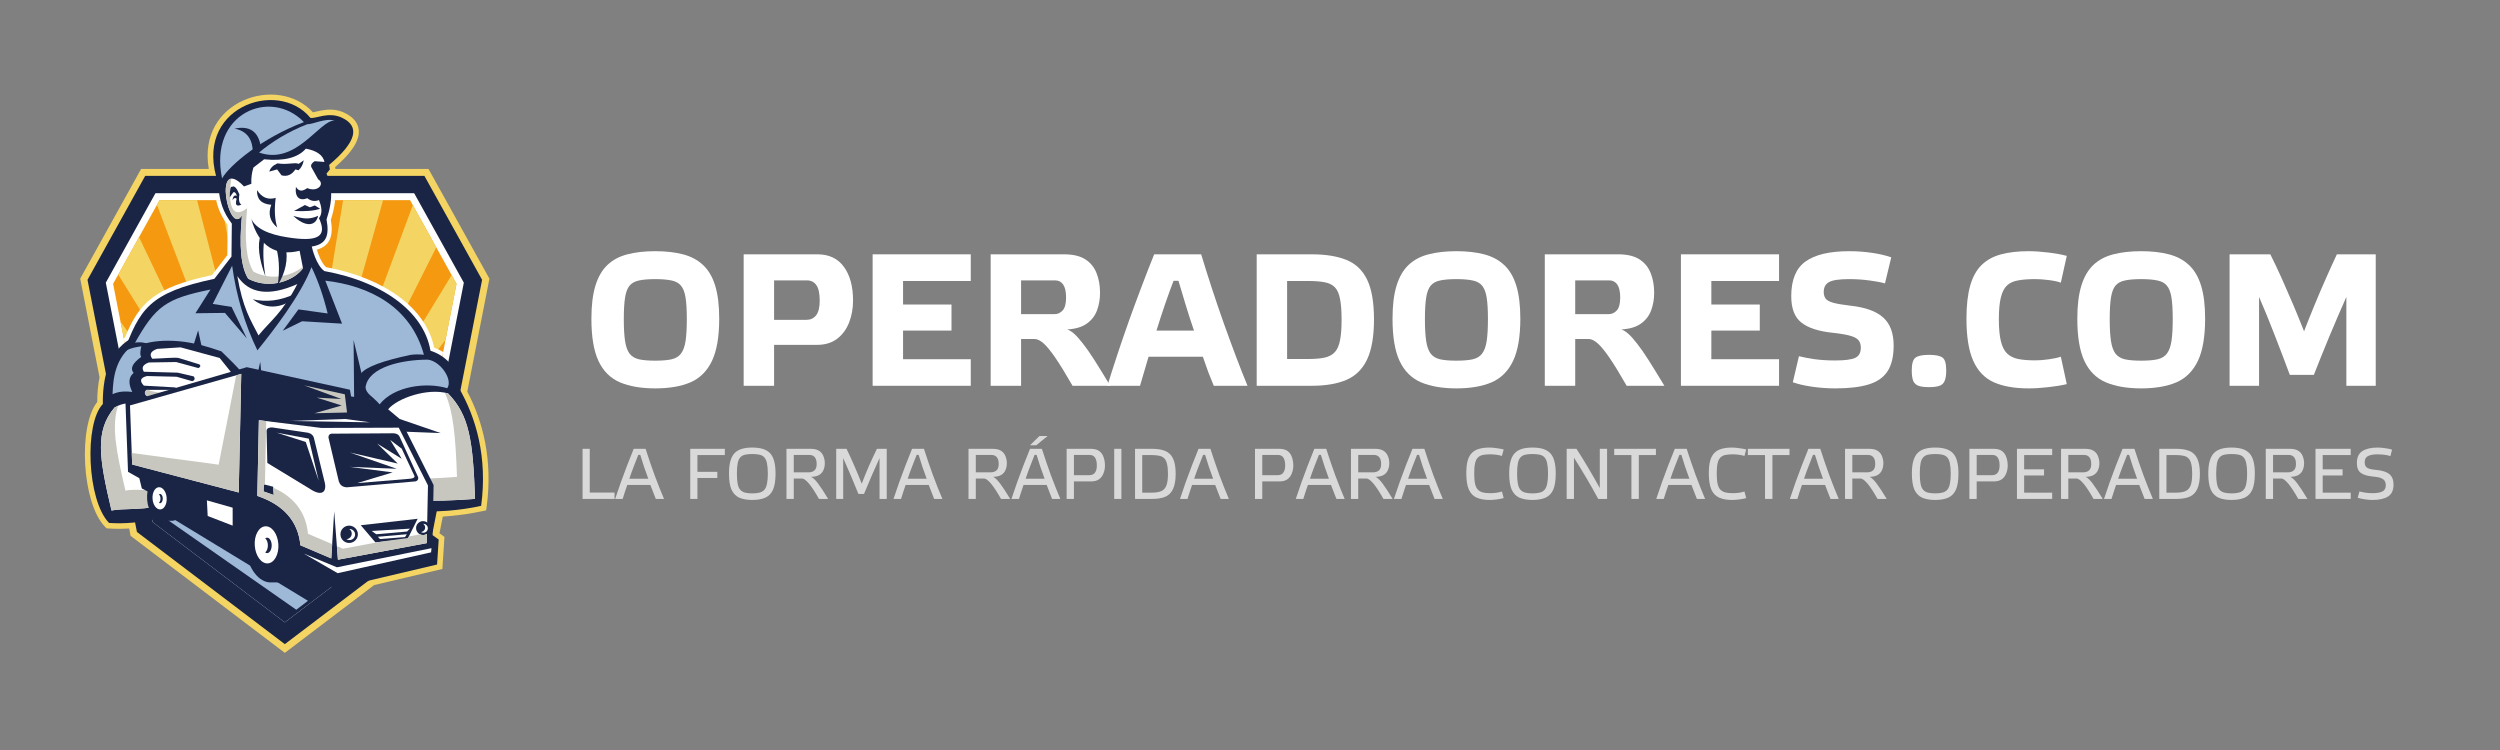 <svg xmlns="http://www.w3.org/2000/svg" xmlns:xlink="http://www.w3.org/1999/xlink" width="500" zoomAndPan="magnify" viewBox="0 0 375 112.5" height="150" preserveAspectRatio="xMidYMid meet" version="1.0"><rect x="0" y="0" width="375" height="112.5" fill="#808080" stroke="none"/><defs><g/><clipPath id="e698f03641"><path d="M 12.031 14.16 L 73.414 14.16 L 73.414 97.953 L 12.031 97.953 Z M 12.031 14.16 " clip-rule="nonzero"/></clipPath></defs><g clip-path="url(#e698f03641)"><path fill="#f4d462" d="M 46.945 16.852 C 47.004 16.836 47.062 16.824 47.121 16.809 C 47.441 16.742 47.828 16.641 48.254 16.566 C 49.156 16.402 50.352 16.316 51.586 16.879 C 53.234 17.633 54.16 18.891 53.711 20.594 C 53.352 21.965 52.121 23.457 50.27 25.062 L 50.309 25.34 L 64.277 25.34 L 73.414 41.801 L 70.094 58.742 C 72.438 63.191 73.938 69.004 73 75.988 L 72.922 76.551 C 72.922 76.551 69.906 77.277 66.418 77.488 L 65.926 79.996 L 66.668 80.527 L 66.359 85.344 L 56.125 87.758 L 42.723 97.93 L 19.59 80.379 L 19.375 79.273 C 18.344 79.34 17.316 79.34 16.293 79.27 L 15.977 79.246 L 15.754 79.02 C 12.273 75.461 11.688 63.914 14.586 60.293 C 14.59 58.883 14.715 57.66 14.93 56.594 L 12.031 41.801 L 21.168 25.34 L 31.316 25.34 C 29.539 15.043 41.699 11.078 46.945 16.852 " fill-opacity="1" fill-rule="nonzero"/></g><path fill="#1a2546" d="M 63.66 26.379 L 72.316 41.973 L 64.902 79.793 L 42.723 96.621 L 20.539 79.793 L 13.125 41.973 L 21.781 26.379 L 63.66 26.379 " fill-opacity="1" fill-rule="evenodd"/><path fill="#ffffff" d="M 69.574 42.402 L 62.531 78.324 L 42.723 93.355 L 22.91 78.324 L 15.871 42.402 L 23.32 28.977 L 62.121 28.977 L 69.574 42.402 " fill-opacity="1" fill-rule="evenodd"/><path fill="#f49910" d="M 61.586 77.738 L 42.723 92.047 L 23.859 77.738 L 16.965 42.574 L 23.938 30.016 L 61.508 30.016 L 68.477 42.574 L 61.586 77.738 " fill-opacity="1" fill-rule="evenodd"/><path fill="#f4d462" d="M 35.32 82.918 L 31.738 83.715 L 30.285 82.613 L 35.215 82.074 C 35.211 81.98 35.207 81.891 35.203 81.797 L 29.781 82.23 L 27.781 80.711 L 32.68 80.859 L 27.184 80.262 L 23.871 77.746 L 35.32 80.289 C 35.352 80.117 35.391 79.941 35.434 79.773 L 23.582 76.332 L 23.074 73.73 L 35.695 78.957 C 35.773 78.746 35.867 78.543 35.965 78.344 L 22.699 71.828 L 22.055 68.523 L 36.367 77.633 C 36.488 77.445 36.617 77.266 36.754 77.09 L 21.461 65.508 L 20.488 60.551 L 37.293 76.473 C 37.414 76.344 37.543 76.223 37.68 76.102 L 19.754 56.789 L 18.086 48.285 L 38.316 75.594 C 38.5 75.465 38.688 75.344 38.883 75.23 L 17.734 41.195 L 20.855 35.566 L 39.609 74.863 C 39.812 74.773 40.02 74.691 40.234 74.621 L 23.539 30.73 L 23.938 30.016 L 29.562 30.016 L 41.02 74.402 C 41.191 74.363 41.367 74.332 41.543 74.309 L 33.102 30.016 L 38.922 30.016 L 42.352 74.238 C 42.438 74.234 42.52 74.23 42.609 74.23 L 42.746 74.234 L 41.395 30.016 L 47.117 30.016 L 43.551 74.293 C 43.77 74.32 43.988 74.355 44.203 74.402 L 51.465 30.016 L 57.465 30.016 L 44.973 74.617 C 45.18 74.688 45.387 74.766 45.586 74.852 L 61.922 30.77 L 65.441 37.105 L 46.293 75.211 C 46.48 75.316 46.664 75.434 46.844 75.555 L 67.746 41.262 L 68.477 42.574 L 66.828 50.984 L 47.461 76.039 C 47.625 76.18 47.781 76.324 47.93 76.48 L 65.633 57.078 L 64.477 62.98 L 48.441 77.066 C 48.543 77.191 48.637 77.32 48.727 77.453 L 63.938 65.727 L 63.188 69.555 L 49.129 78.105 C 49.203 78.246 49.273 78.387 49.34 78.531 L 62.812 71.477 L 62.258 74.297 L 49.621 79.234 C 49.672 79.383 49.719 79.531 49.758 79.684 L 61.965 75.793 L 61.586 77.738 L 60.992 78.188 L 49.918 80.414 C 49.934 80.527 49.949 80.641 49.965 80.754 L 59.539 79.289 L 57.023 81.199 L 50.012 81.492 L 50.012 81.719 L 56.008 81.969 L 54.457 83.145 L 49.965 82.457 C 49.953 82.57 49.934 82.684 49.918 82.797 L 53.867 83.59 L 52.711 84.469 L 49.758 83.527 C 49.719 83.68 49.672 83.828 49.621 83.977 L 52.09 84.941 L 51.172 85.637 L 49.34 84.68 C 49.273 84.824 49.203 84.965 49.129 85.105 L 50.652 86.031 L 49.863 86.633 L 48.73 85.758 C 48.637 85.891 48.543 86.02 48.441 86.145 L 49.398 86.984 L 48.668 87.539 L 47.934 86.73 C 47.781 86.887 47.625 87.031 47.465 87.172 L 48.086 87.977 L 47.371 88.52 L 46.844 87.656 C 46.668 87.777 46.484 87.895 46.293 88.004 L 46.781 88.969 L 46.023 89.543 L 45.586 88.359 C 45.387 88.445 45.184 88.527 44.973 88.598 L 45.379 90.035 L 44.512 90.691 L 44.203 88.809 C 43.988 88.855 43.773 88.895 43.551 88.922 L 43.742 91.273 L 42.723 92.047 L 42.656 91.996 L 42.746 88.98 L 42.609 88.98 C 42.52 88.98 42.434 88.98 42.352 88.977 L 42.145 91.613 L 41.168 90.871 L 41.543 88.906 C 41.367 88.879 41.191 88.848 41.02 88.809 L 40.598 90.438 L 39.77 89.809 L 40.234 88.594 C 40.02 88.523 39.812 88.441 39.609 88.352 L 39.141 89.332 L 38.395 88.766 L 38.879 87.98 C 38.688 87.867 38.5 87.746 38.316 87.617 L 37.801 88.312 L 37.07 87.762 L 37.676 87.109 C 37.543 86.988 37.414 86.867 37.289 86.738 L 36.594 87.398 L 35.832 86.82 L 36.754 86.121 C 36.617 85.945 36.488 85.766 36.367 85.578 L 35.184 86.328 L 34.32 85.676 L 35.965 84.867 C 35.863 84.668 35.773 84.465 35.695 84.254 L 33.594 85.125 L 32.496 84.289 L 35.434 83.438 C 35.387 83.266 35.352 83.094 35.32 82.918 " fill-opacity="1" fill-rule="nonzero"/><path fill="#1a2546" d="M 22.91 78.324 L 18.754 57.117 L 66.691 57.113 L 62.531 78.324 L 42.723 93.355 L 22.91 78.324 " fill-opacity="1" fill-rule="evenodd"/><path fill="#ffffff" d="M 50.266 30.016 C 50.184 30.902 49.98 31.879 49.625 32.973 C 50.016 35.246 49.605 36.867 47.535 37.453 C 47.613 37.715 47.719 38.035 47.855 38.371 C 48.137 39.074 48.504 39.727 48.914 40.074 C 57.812 41.73 63.938 46.324 65.121 52.141 C 65.59 52.312 66.043 52.535 66.473 52.809 L 61.664 77.328 C 57.668 77.199 54.336 76.5 51.254 75.504 C 47.691 74.355 44.465 72.809 40.918 71.289 C 36.328 73.75 32.328 74.363 26.34 75.828 L 23.859 77.738 L 18.566 50.742 C 18.629 50.695 18.691 50.652 18.75 50.609 C 20.918 45.32 23.211 43.109 31.801 41.262 L 34.098 38.27 L 34.145 33.746 C 33.312 32.617 32.742 31.469 32.422 30.016 L 50.266 30.016 " fill-opacity="1" fill-rule="nonzero"/><path fill="#9eb9d8" d="M 24.871 54.047 L 58.027 60.914 L 63.781 73.895 L 49.145 84.996 L 27.758 68.77 L 24.871 54.047 " fill-opacity="1" fill-rule="nonzero"/><path fill="#1a2546" d="M 54.363 68.262 L 62.379 74.957 L 51.914 82.895 C 53.355 77.977 53.762 72.383 54.363 68.262 " fill-opacity="1" fill-rule="nonzero"/><path fill="#1a2546" d="M 20.656 50.27 C 19.453 50.859 15.324 52.426 15.426 60.602 C 12.617 63.508 13.051 75.059 16.355 78.441 C 25.742 79.102 36.051 73.176 42.871 69.527 L 31.75 61.531 L 30.949 52.715 L 20.656 50.27 " fill-opacity="1" fill-rule="evenodd"/><path fill="#1a2546" d="M 64.461 52.578 C 66.781 53.258 68.82 55.227 68.836 58.188 C 71.398 62.609 73.152 68.578 72.172 75.875 C 72.172 75.875 68.441 76.777 64.121 76.711 C 53.949 76.973 48.09 73.648 40.738 70.535 C 29.605 67.184 23.852 61.77 25.859 52.074 L 64.461 52.578 " fill-opacity="1" fill-rule="evenodd"/><path fill="#1a2546" d="M 34.723 38.484 L 34.773 33.543 C 33.516 31.883 32.848 30.238 32.75 27.492 C 28.738 16.207 41.613 11.652 46.559 17.676 C 47.246 17.871 49.227 16.715 51.238 17.633 C 54.082 18.938 53.461 21.301 49.375 24.73 L 49.477 25.414 L 48.973 26.047 C 49.777 27.707 50.035 29.781 48.98 32.926 C 49.43 35.359 48.957 36.641 46.766 36.98 C 46.824 37.277 47.43 39.785 48.652 40.66 C 57.965 42.355 63.961 47.238 64.637 53.086 L 21.934 52.473 L 18.441 53.168 C 20.957 46.332 22.336 43.902 32.156 41.824 L 34.723 38.484 " fill-opacity="1" fill-rule="nonzero"/><path fill="#ffffff" d="M 48.668 24.289 C 48.453 23.277 47.523 22.609 45.883 22.297 C 44.695 23.66 42.605 24.195 39.617 23.895 L 38.012 25.137 C 37.766 25.914 37.664 26.723 37.703 27.57 L 36.602 27.965 C 31.836 22.996 34.324 35.617 36.293 32.305 C 35.855 36.93 36.129 40.027 37.234 41.812 C 40.566 43.543 44.215 42 45.449 40.23 L 44.941 37.617 C 41.461 38.477 38.805 36.992 37.703 32.855 C 38.641 34.801 41.676 35.43 43.926 35.715 C 47.863 36.219 49.062 35.332 47.844 32.719 C 48.34 32.113 48.34 31.211 47.844 30.008 C 47.234 30.258 46.652 30.168 46.094 29.734 C 44.996 30.188 44.191 29.641 44.387 28.035 C 44.938 28.926 45.559 28.559 46.094 28.219 C 47.688 28.895 48.773 27.562 47.715 26.887 L 46.691 25.051 C 46.59 24.742 46.758 24.453 47.199 24.18 L 48.668 24.289 " fill-opacity="1" fill-rule="evenodd"/><path fill="#ffffff" d="M 44.594 42.613 C 42.367 46.957 40.484 48.195 38.777 50.312 C 37.559 47.93 36.441 46.289 35.598 41.41 C 37.383 44.086 40.379 44.484 44.594 42.613 " fill-opacity="1" fill-rule="evenodd"/><path fill="#1a2546" d="M 40.398 25.738 C 40.539 25.211 40.945 24.801 41.621 24.504 C 43.148 24.754 44.188 24.301 44.797 24.578 L 45.562 24.043 C 45.445 24.691 45.18 25.191 44.773 25.539 L 44.312 25.414 C 43.746 26.234 43.051 26.527 42.223 26.297 L 41.574 25.414 L 40.398 25.738 " fill-opacity="1" fill-rule="evenodd"/><path fill="#1a2546" d="M 48.016 31.309 L 47.215 30.816 L 46.477 31.094 L 45.738 30.754 L 44.113 31.645 C 45.848 31.738 47.148 31.625 48.016 31.309 " fill-opacity="1" fill-rule="evenodd"/><path fill="#1a2546" d="M 47.723 32.367 C 47.359 34.023 45.738 34.055 43.988 32.379 C 45.504 32.84 46.453 32.953 47.723 32.367 " fill-opacity="1" fill-rule="evenodd"/><path fill="#1a2546" d="M 38.555 28.516 C 39.266 29.629 40.199 30.02 41.352 29.68 C 41.129 31.469 41.207 32.949 41.59 34.125 C 40.48 33.211 40.18 32.078 40.691 30.719 C 39.207 30.605 38.496 29.871 38.555 28.516 " fill-opacity="1" fill-rule="evenodd"/><path fill="#9eb9d8" d="M 50.211 18.086 C 48.703 17.68 46.996 18.656 46.102 18.633 C 43.242 19.719 40.707 21.328 38.859 22.879 C 44.477 24.863 47.934 17.953 50.211 18.086 " fill-opacity="1" fill-rule="evenodd"/><path fill="#9eb9d8" d="M 45.586 18.316 C 40.59 13.109 31.262 17.004 33.312 26.758 C 34.434 24.773 39.316 20.691 45.586 18.316 " fill-opacity="1" fill-rule="evenodd"/><path fill="#1a2546" d="M 44.148 44.125 C 42.02 45.105 39.941 45.363 37.91 44.895 C 39.574 46.16 41.348 46.32 43.223 45.371 L 44.148 44.125 " fill-opacity="1" fill-rule="evenodd"/><path fill="#1a2546" d="M 39.133 22.086 C 38.797 19.746 37.48 18.812 35.184 19.293 C 37.059 19.656 37.969 20.914 37.914 23.078 L 39.133 22.086 " fill-opacity="1" fill-rule="evenodd"/><path fill="#ffffff" d="M 17.188 61.121 C 14.223 64.648 14.848 68.637 16.727 76.578 C 20.25 75.781 28.223 78.613 48.629 63.895 C 52.41 64.078 55.887 64.32 58.711 63.645 L 51.375 62.168 C 46.516 62.547 43.891 60.176 42.246 60.871 C 35.961 62.426 32.723 62.797 28.844 63.742 L 24.336 65.043 C 25.875 63.816 26.566 63.637 27.043 62.75 C 21.871 61.055 19.863 59.598 17.188 61.121 " fill-opacity="1" fill-rule="evenodd"/><path fill="#ffffff" d="M 67.211 59.02 C 64.219 58.145 59.641 59.684 58.219 61.395 L 59.953 62.848 L 66.105 64.961 L 59.953 64.723 L 48.074 65.859 L 43.809 69.848 C 52.582 74.016 57.445 75.867 71.254 74.836 C 70.945 66.008 70.383 62.281 67.211 59.02 " fill-opacity="1" fill-rule="evenodd"/><path fill="#ffffff" d="M 32.949 53.695 L 27.09 52.102 L 23.582 52.332 C 22.605 52.676 22.359 53.168 22.84 53.812 C 24.504 53.758 25.984 53.598 26.754 53.688 L 29.91 54.656 C 30.133 54.848 30.086 55.035 29.77 55.215 L 26.418 54.305 L 22.324 54.371 C 21.434 54.695 21.184 55.16 21.582 55.762 L 26.645 55.898 L 29.059 56.461 C 29.336 56.812 29.152 57.098 28.82 57.176 L 26.496 56.512 L 22.047 56.406 C 21.043 56.652 20.887 57.129 21.582 57.848 L 26.18 58.105 L 28.871 58.965 C 29.195 59.285 29.152 59.473 28.738 59.523 L 25.953 58.477 L 21.992 58.477 C 21.535 58.875 21.68 59.27 22.418 59.652 L 26.57 60.531 L 29.305 62.199 L 38.367 60.457 L 32.949 53.695 " fill-opacity="1" fill-rule="evenodd"/><path fill="#9eb9d8" d="M 64.176 53.949 C 60.355 53.949 55.285 55.016 54.836 58.059 C 54.836 59.051 55.945 59.465 56.941 60.652 C 59.145 57.859 64.055 57.305 67.086 58.234 C 67.984 56.977 66.078 54.164 64.176 53.949 " fill-opacity="1" fill-rule="evenodd"/><path fill="#1a2546" d="M 39.508 77.977 L 39.719 71.969 L 40.594 78.984 Z M 39.508 77.977 " fill-opacity="1" fill-rule="evenodd"/><path fill="#9eb9d8" d="M 21.285 51.664 C 21.051 52.379 20.945 53.211 21.184 53.535 C 19.863 54.488 19.484 55.289 20.043 55.941 C 19.289 56.547 19.219 57.5 19.836 58.797 C 18.688 58.633 17.703 58.742 16.883 59.129 C 16.969 56.578 17.312 53.629 20.172 51.559 C 23.371 45.836 24.945 44.793 31.57 43.43 L 29.312 46.988 L 33.742 46.934 L 37.031 50.777 L 34.734 46.031 L 31.91 45.59 L 34.82 39.859 C 35.461 44.449 36.727 48.684 38.609 52.555 C 40.93 49.707 45.188 44.18 46.723 40.07 C 47.691 42.051 48.5 44.367 49.148 47.02 L 44.766 46.41 L 42.41 49.613 L 45.316 48.188 L 51.309 48.547 L 48.797 42.102 C 55.453 42.863 61.625 46.031 63.586 53.211 C 62.898 53.141 62.246 53.145 61.629 53.223 C 57.41 54.109 54.922 55.039 54.152 56.012 C 53.629 57.383 53.855 58.723 55.582 59.922 L 52.152 59.383 C 48.703 59.316 45.559 58.938 39.75 60.07 C 36.688 56.23 35.898 55.289 33.207 52.699 C 31.191 51.996 28.98 51.375 26.879 51.188 C 24.73 50.992 22.809 51.16 21.285 51.664 " fill-opacity="1" fill-rule="nonzero"/><path fill="#1a2546" d="M 54.785 58.332 L 53.039 51 L 53.129 60.863 L 55.957 60.926 L 54.785 58.332 " fill-opacity="1" fill-rule="evenodd"/><path fill="#1a2546" d="M 39.043 54.27 C 38.598 55.953 38.453 57.641 38.613 59.336 L 39.891 60.34 C 39.527 58.867 39.246 56.844 39.043 54.27 " fill-opacity="1" fill-rule="evenodd"/><path fill="#1a2546" d="M 22.637 51.875 C 21.484 50.98 19.93 51.473 19.598 51.512 L 18.41 52.988 C 19.145 52.191 20.926 51.871 22.637 51.875 " fill-opacity="1" fill-rule="evenodd"/><path fill="#1a2546" d="M 29.719 49.551 L 28.934 52.07 L 30.332 52.359 Z M 29.719 49.551 " fill-opacity="1" fill-rule="evenodd"/><path fill="#c7c7bf" d="M 17.188 61.121 C 17.367 61.02 17.543 60.93 17.719 60.855 C 16.695 63.848 17.402 67.594 18.82 73.598 C 22.344 72.797 27.977 76.586 48.379 61.867 C 49.789 61.934 53.363 62.711 54.668 62.746 L 58.711 63.645 C 55.887 64.32 52.41 64.078 48.629 63.895 C 28.223 78.613 20.25 75.781 16.727 76.578 C 14.848 68.637 14.223 64.648 17.188 61.121 " fill-opacity="1" fill-rule="evenodd"/><path fill="#c7c7bf" d="M 67.211 59.02 C 70.383 62.281 70.945 66.008 71.254 74.836 C 57.445 75.867 52.582 74.016 43.809 69.848 L 45.289 68.465 C 51.781 71.262 57.078 72.391 68.547 71.535 C 68.332 65.352 67.992 61.672 66.719 58.902 C 66.887 58.934 67.051 58.973 67.211 59.02 " fill-opacity="1" fill-rule="evenodd"/><path fill="#c7c7bf" d="M 38.367 60.457 L 29.305 62.199 L 26.57 60.531 L 22.418 59.652 C 21.68 59.27 21.535 58.875 21.992 58.477 L 22.297 58.477 C 22.371 58.523 22.457 58.574 22.551 58.625 L 26.703 59.504 L 29.438 61.168 L 38.367 60.457 " fill-opacity="1" fill-rule="evenodd"/><path fill="#c7c7bf" d="M 45.41 40.023 L 45.449 40.23 C 44.215 42 40.566 43.543 37.234 41.812 C 36.129 40.027 35.855 36.93 36.293 32.305 C 34.676 35.023 32.711 27.008 34.695 26.793 C 34.336 28.938 34.145 33.445 37.074 31.234 C 36.633 35.863 36.91 38.961 38.016 40.746 C 40.781 42.18 43.77 41.359 45.41 40.023 " fill-opacity="1" fill-rule="evenodd"/><path fill="#1a2546" d="M 36.211 30.695 C 35.871 30.492 35.77 29.973 35.906 29.137 C 35.496 28.164 35.129 27.797 34.797 28.035 C 34.586 27.887 34.473 28.406 34.461 29.598 L 34.984 28.863 C 35.203 28.746 35.387 28.918 35.535 29.379 C 35.168 29.211 34.941 29.438 34.859 30.055 C 35.043 29.699 35.258 29.617 35.504 29.809 C 35.227 30.742 35.461 31.039 36.211 30.695 " fill-opacity="1" fill-rule="evenodd"/><path fill="#1a2546" d="M 41.254 36.574 C 41.871 38.352 42.004 40.426 41.652 42.789 C 42.844 40.863 43.242 38.926 42.852 36.973 L 41.254 36.574 " fill-opacity="1" fill-rule="evenodd"/><path fill="#1a2546" d="M 39.684 35.617 C 39.406 37.352 39.453 39.297 39.816 41.461 C 38.82 38.805 38.582 36.719 39.113 35.211 L 39.684 35.617 " fill-opacity="1" fill-rule="evenodd"/><path fill="#9eb9d8" d="M 44.441 91.461 L 23.441 76.789 L 26.008 77.844 L 46.195 90.121 L 44.441 91.461 " fill-opacity="1" fill-rule="evenodd"/><path fill="#1a2546" d="M 36.836 82.051 C 36.617 78.98 38.027 76.383 39.98 76.246 C 40.457 76.215 42.02 76.273 42.387 76.246 C 44.336 76.109 46.094 78.488 46.312 81.559 C 46.527 84.629 45.117 87.227 43.164 87.363 C 42.691 87.395 41.125 87.336 40.762 87.363 C 38.809 87.5 37.051 85.121 36.836 82.051 " fill-opacity="1" fill-rule="nonzero"/><path fill="#1a2546" d="M 50.277 88.281 L 65.562 84.676 L 65.805 80.934 L 64.895 80.277 L 65.039 72.762 L 60.164 63.117 L 53.125 62.219 L 52.492 58.461 L 37.023 55.078 L 18.82 60.383 L 19.203 70.777 L 20.898 71.73 L 21.273 73.266 L 50.277 88.281 " fill-opacity="1" fill-rule="evenodd"/><path fill="#ffffff" d="M 38.832 63.027 L 38.598 74.387 C 42.562 75.73 44.719 78.199 45.059 81.793 L 50.309 84.027 L 64.016 81.469 L 64.195 72.816 L 59.812 64.152 L 48.203 64.191 L 38.832 63.027 " fill-opacity="1" fill-rule="evenodd"/><path fill="#ffffff" d="M 36.188 56.074 L 35.809 73.875 L 19.824 69.676 L 19.5 60.812 L 36.188 56.074 " fill-opacity="1" fill-rule="evenodd"/><path fill="#ffffff" d="M 38.215 81.848 C 38.105 80.312 38.812 79.016 39.789 78.945 C 40.766 78.879 41.645 80.066 41.754 81.605 C 41.859 83.141 41.156 84.438 40.18 84.508 C 39.203 84.574 38.324 83.387 38.215 81.848 " fill-opacity="1" fill-rule="nonzero"/><path fill="#1a2546" d="M 39.781 80.758 C 39.867 80.688 39.965 80.648 40.066 80.648 C 40.445 80.648 40.754 81.168 40.754 81.809 C 40.754 82.449 40.445 82.969 40.066 82.969 C 39.965 82.969 39.867 82.93 39.781 82.863 C 40.016 82.68 40.18 82.277 40.18 81.809 C 40.18 81.344 40.016 80.941 39.781 80.758 " fill-opacity="1" fill-rule="nonzero"/><path fill="#1a2546" d="M 39.57 72.652 L 39.531 73.715 L 41.059 74.254 L 40.973 73.008 L 39.57 72.652 " fill-opacity="1" fill-rule="evenodd"/><path fill="#1a2546" d="M 54.113 78.785 L 62.648 77.816 L 61.133 80.859 L 56.312 81.359 L 54.113 78.785 " fill-opacity="1" fill-rule="evenodd"/><path fill="#ffffff" d="M 55.758 79.645 L 61.492 79.297 L 61.059 79.73 L 56.438 80.137 L 55.758 79.645 " fill-opacity="1" fill-rule="evenodd"/><path fill="#ffffff" d="M 56.676 80.516 L 57 80.855 L 60.75 80.562 L 61.02 80.137 L 56.676 80.516 " fill-opacity="1" fill-rule="evenodd"/><path fill="#1a2546" d="M 58.969 64.992 L 50.059 65.051 C 49.516 64.992 49.254 65.195 49.273 65.652 L 50.82 72.199 C 50.969 72.621 51.227 73.043 52.004 73.098 L 62.312 72.211 C 62.773 72.109 62.809 71.656 62.664 71.445 L 59.969 65.566 C 59.871 65.281 59.562 65 58.969 64.992 " fill-opacity="1" fill-rule="evenodd"/><path fill="#1a2546" d="M 47.082 65.672 L 48.645 72.113 C 49.117 73.668 48.426 74.645 46.426 73.289 L 40.098 69.445 L 39.988 64.723 C 39.914 64.199 40.461 64.117 40.805 64.109 L 46.234 64.914 C 46.699 65.043 46.98 65.297 47.082 65.672 " fill-opacity="1" fill-rule="evenodd"/><path fill="#1a2546" d="M 51.066 80.145 C 51.066 79.426 51.652 78.844 52.371 78.844 C 53.094 78.844 53.68 79.426 53.68 80.145 C 53.68 80.863 53.094 81.445 52.371 81.445 C 51.652 81.445 51.066 80.863 51.066 80.145 " fill-opacity="1" fill-rule="nonzero"/><path fill="#ffffff" d="M 52.391 79.348 L 52.43 79.348 C 52.891 79.348 53.266 79.719 53.266 80.18 C 53.266 80.641 52.891 81.012 52.43 81.012 C 52.258 81.012 52.098 80.961 51.965 80.871 C 52.406 80.852 52.762 80.488 52.762 80.039 C 52.762 79.75 52.613 79.496 52.391 79.348 " fill-opacity="1" fill-rule="nonzero"/><path fill="#1a2546" d="M 62.41 79.211 C 62.41 78.637 62.879 78.168 63.457 78.168 C 64.035 78.168 64.504 78.637 64.504 79.211 C 64.504 79.789 64.035 80.254 63.457 80.254 C 62.879 80.254 62.41 79.789 62.41 79.211 " fill-opacity="1" fill-rule="nonzero"/><path fill="#ffffff" d="M 63.473 78.57 L 63.504 78.57 C 63.875 78.57 64.176 78.871 64.176 79.238 C 64.176 79.609 63.875 79.91 63.504 79.91 C 63.363 79.91 63.238 79.867 63.129 79.797 C 63.488 79.781 63.77 79.488 63.77 79.129 C 63.77 78.895 63.652 78.691 63.473 78.57 " fill-opacity="1" fill-rule="nonzero"/><path fill="#ffffff" d="M 64.73 82.227 L 50.539 85.094 L 45.574 83.043 L 50.645 85.977 L 64.66 82.855 L 64.73 82.227 " fill-opacity="1" fill-rule="evenodd"/><path fill="#1a2546" d="M 22.07 74.934 C 21.941 73.094 22.785 71.539 23.953 71.457 C 24.238 71.438 25.176 71.473 25.395 71.457 C 26.566 71.375 27.617 72.801 27.746 74.637 C 27.875 76.477 27.031 78.035 25.863 78.117 C 25.578 78.137 24.641 78.102 24.422 78.117 C 23.25 78.199 22.199 76.773 22.07 74.934 " fill-opacity="1" fill-rule="nonzero"/><path fill="#ffffff" d="M 22.883 74.82 C 22.816 73.902 23.238 73.121 23.824 73.082 C 24.41 73.043 24.938 73.754 25 74.676 C 25.066 75.594 24.645 76.375 24.059 76.414 C 23.473 76.453 22.945 75.742 22.883 74.82 " fill-opacity="1" fill-rule="nonzero"/><path fill="#1a2546" d="M 23.836 74.156 C 23.887 74.117 23.945 74.094 24.008 74.094 C 24.234 74.094 24.418 74.406 24.418 74.789 C 24.418 75.172 24.234 75.484 24.008 75.484 C 23.945 75.484 23.887 75.461 23.836 75.422 C 23.977 75.309 24.074 75.07 24.074 74.789 C 24.074 74.508 23.977 74.27 23.836 74.156 " fill-opacity="1" fill-rule="nonzero"/><path fill="#ffffff" d="M 55.527 63.348 L 51.758 62.848 L 43.41 63.148 Z M 55.527 63.348 " fill-opacity="1" fill-rule="evenodd"/><path fill="#ffffff" d="M 60.262 67.305 L 58.527 65.988 L 60.262 68.824 L 56.59 66.543 L 59.66 69.535 L 52.484 67.875 L 59.508 70.316 L 52.438 70.031 L 58.898 70.859 L 53.578 72.465 L 61.508 71.809 C 61.949 71.781 62.219 71.621 62.176 71.41 L 60.262 67.305 " fill-opacity="1" fill-rule="evenodd"/><path fill="#ffffff" d="M 46.324 65.797 L 47.809 72.129 L 45.863 66.297 L 41.492 64.902 L 46.324 65.797 " fill-opacity="1" fill-rule="evenodd"/><path fill="#c7c7bf" d="M 52.055 61.875 L 51.719 59.145 L 45.609 57.805 L 51.211 59.848 L 47.516 59.645 L 51.25 60.824 L 47.18 61.988 L 52.055 61.875 " fill-opacity="1" fill-rule="evenodd"/><path fill="#ffffff" d="M 34.898 76.152 L 34.898 78.844 L 31.152 77.398 L 31.035 75.055 L 34.898 76.152 " fill-opacity="1" fill-rule="evenodd"/><path fill="#1a2546" d="M 50.73 84.496 L 50.129 76.688 L 49.676 84.047 Z M 50.73 84.496 " fill-opacity="1" fill-rule="evenodd"/><path fill="#c7c7bf" d="M 19.762 67.949 L 32.797 69.703 L 35.43 56.289 L 36.188 56.074 L 35.809 73.875 L 19.824 69.676 L 19.762 67.949 " fill-opacity="1" fill-rule="nonzero"/><path fill="#c7c7bf" d="M 38.832 63.027 L 39.934 63.164 L 39.738 72.664 C 39.844 72.699 39.953 72.738 40.059 72.777 L 39.57 72.652 L 39.531 73.715 L 41.059 74.254 L 40.98 73.148 C 44.156 74.566 45.895 76.875 46.199 80.07 L 49.824 81.617 L 49.691 83.766 L 45.059 81.793 C 44.719 78.199 42.562 75.73 38.598 74.387 Z M 50.531 81.918 L 51.449 82.309 L 57.121 81.25 L 61.223 80.688 L 61.336 80.461 L 63 80.152 C 63.141 80.219 63.293 80.254 63.457 80.254 C 63.676 80.254 63.879 80.188 64.047 80.074 L 64.016 81.469 L 50.688 83.957 L 50.531 81.918 " fill-opacity="1" fill-rule="evenodd"/><g fill="#ffffff" fill-opacity="1"><g transform="translate(87.32, 57.867)"><g><path d="M 10.969 0.391 C 8.863 0.391 7.098 0.086 5.672 -0.516 C 4.242 -1.129 3.172 -2.195 2.453 -3.719 C 1.742 -5.238 1.391 -7.352 1.391 -10.062 C 1.391 -12.062 1.594 -13.719 2 -15.031 C 2.406 -16.344 3.004 -17.375 3.797 -18.125 C 4.598 -18.883 5.598 -19.414 6.797 -19.719 C 7.992 -20.031 9.383 -20.188 10.969 -20.188 C 12.551 -20.188 13.938 -20.031 15.125 -19.719 C 16.312 -19.414 17.312 -18.883 18.125 -18.125 C 18.938 -17.375 19.547 -16.344 19.953 -15.031 C 20.359 -13.719 20.562 -12.062 20.562 -10.062 C 20.562 -7.352 20.195 -5.238 19.469 -3.719 C 18.738 -2.195 17.664 -1.129 16.25 -0.516 C 14.844 0.086 13.082 0.391 10.969 0.391 Z M 10.969 -16 C 9.969 -16 9.156 -15.93 8.531 -15.797 C 7.914 -15.672 7.441 -15.41 7.109 -15.016 C 6.785 -14.617 6.562 -14.02 6.438 -13.219 C 6.312 -12.414 6.25 -11.348 6.25 -10.016 C 6.25 -8.648 6.312 -7.551 6.438 -6.719 C 6.562 -5.895 6.785 -5.266 7.109 -4.828 C 7.441 -4.398 7.914 -4.113 8.531 -3.969 C 9.156 -3.832 9.969 -3.766 10.969 -3.766 C 11.969 -3.766 12.781 -3.832 13.406 -3.969 C 14.031 -4.113 14.504 -4.398 14.828 -4.828 C 15.16 -5.266 15.391 -5.895 15.516 -6.719 C 15.641 -7.551 15.703 -8.648 15.703 -10.016 C 15.703 -11.348 15.641 -12.414 15.516 -13.219 C 15.391 -14.02 15.16 -14.617 14.828 -15.016 C 14.504 -15.41 14.031 -15.672 13.406 -15.797 C 12.781 -15.93 11.969 -16 10.969 -16 Z M 10.969 -16 "/></g></g></g><g fill="#ffffff" fill-opacity="1"><g transform="translate(109.238, 57.867)"><g><path d="M 6.875 -9.891 L 11.734 -9.891 C 12.336 -9.891 12.816 -10.113 13.172 -10.562 C 13.535 -11.008 13.719 -11.75 13.719 -12.781 C 13.719 -13.852 13.551 -14.625 13.219 -15.094 C 12.883 -15.57 12.41 -15.812 11.797 -15.812 L 6.875 -15.812 Z M 6.875 0 L 2.312 0 L 2.312 -19.719 L 13.375 -19.719 C 15.113 -19.719 16.438 -19.094 17.344 -17.844 C 18.258 -16.602 18.719 -14.914 18.719 -12.781 C 18.719 -11.594 18.52 -10.492 18.125 -9.484 C 17.727 -8.473 17.129 -7.66 16.328 -7.047 C 15.523 -6.441 14.531 -6.141 13.344 -6.141 L 6.875 -6.141 Z M 6.875 0 "/></g></g></g><g fill="#ffffff" fill-opacity="1"><g transform="translate(128.583, 57.867)"><g><path d="M 2.312 -19.719 L 17.031 -19.719 L 17.031 -15.719 L 6.875 -15.719 L 6.875 -12.188 L 14.141 -12.188 L 14.141 -8.281 L 6.875 -8.281 L 6.875 -3.984 L 17.031 -3.984 L 17.031 0 L 2.312 0 Z M 2.312 -19.719 "/></g></g></g><g fill="#ffffff" fill-opacity="1"><g transform="translate(146.287, 57.867)"><g><path d="M 6.875 -15.812 L 6.875 -10.75 L 11.938 -10.75 C 12.363 -10.75 12.75 -10.926 13.094 -11.281 C 13.445 -11.645 13.625 -12.297 13.625 -13.234 C 13.625 -14.117 13.477 -14.77 13.188 -15.188 C 12.895 -15.602 12.492 -15.812 11.984 -15.812 Z M 13.797 -8.453 C 14.141 -8.336 14.492 -8.113 14.859 -7.781 C 15.223 -7.457 15.648 -6.977 16.141 -6.344 C 16.641 -5.719 17.219 -4.891 17.875 -3.859 C 18.531 -2.828 19.32 -1.539 20.25 0 L 14.594 0 C 13.57 -1.789 12.711 -3.191 12.016 -4.203 C 11.316 -5.223 10.723 -5.945 10.234 -6.375 C 9.742 -6.801 9.301 -7.016 8.906 -7.016 L 6.875 -7.016 L 6.875 0 L 2.312 0 L 2.312 -19.719 L 13.328 -19.719 C 14.68 -19.719 15.75 -19.461 16.531 -18.953 C 17.312 -18.441 17.867 -17.75 18.203 -16.875 C 18.547 -16.008 18.719 -15.031 18.719 -13.938 C 18.719 -13 18.566 -12.125 18.266 -11.312 C 17.961 -10.5 17.453 -9.836 16.734 -9.328 C 16.023 -8.816 15.047 -8.523 13.797 -8.453 Z M 13.797 -8.453 "/></g></g></g><g fill="#ffffff" fill-opacity="1"><g transform="translate(166.706, 57.867)"><g><path d="M 15.359 0 C 15.109 -0.582 14.844 -1.242 14.562 -1.984 C 14.281 -2.734 14 -3.523 13.719 -4.359 L 5.578 -4.359 L 4.297 0 L -0.594 0 C -0.176 -1.375 0.312 -2.91 0.875 -4.609 C 1.438 -6.305 2.035 -8.051 2.672 -9.844 C 3.316 -11.633 3.961 -13.379 4.609 -15.078 C 5.254 -16.785 5.859 -18.332 6.422 -19.719 L 13.469 -19.719 C 13.938 -18.164 14.457 -16.508 15.031 -14.75 C 15.602 -13 16.203 -11.238 16.828 -9.469 C 17.461 -7.695 18.086 -5.992 18.703 -4.359 C 19.316 -2.734 19.891 -1.281 20.422 0 Z M 10.062 -15.75 L 9.328 -15.75 C 8.93 -14.719 8.508 -13.555 8.062 -12.266 C 7.625 -10.984 7.191 -9.656 6.766 -8.281 L 12.391 -8.281 C 11.93 -9.625 11.504 -10.945 11.109 -12.25 C 10.711 -13.551 10.363 -14.719 10.062 -15.75 Z M 10.062 -15.75 "/></g></g></g><g fill="#ffffff" fill-opacity="1"><g transform="translate(186.192, 57.867)"><g><path d="M 2.312 -19.719 L 10.547 -19.719 C 12.66 -19.719 14.406 -19.438 15.781 -18.875 C 17.156 -18.32 18.188 -17.336 18.875 -15.922 C 19.562 -14.504 19.906 -12.516 19.906 -9.953 C 19.906 -7.41 19.562 -5.41 18.875 -3.953 C 18.188 -2.504 17.156 -1.484 15.781 -0.891 C 14.406 -0.297 12.66 0 10.547 0 L 2.312 0 Z M 15.047 -9.891 C 15.047 -11.211 14.969 -12.258 14.812 -13.031 C 14.664 -13.812 14.406 -14.395 14.031 -14.781 C 13.656 -15.164 13.141 -15.414 12.484 -15.531 C 11.836 -15.656 11.016 -15.719 10.016 -15.719 L 6.875 -15.719 L 6.875 -4.016 L 10.016 -4.016 C 11.016 -4.016 11.836 -4.082 12.484 -4.219 C 13.141 -4.363 13.656 -4.641 14.031 -5.047 C 14.406 -5.453 14.664 -6.047 14.812 -6.828 C 14.969 -7.609 15.047 -8.629 15.047 -9.891 Z M 15.047 -9.891 "/></g></g></g><g fill="#ffffff" fill-opacity="1"><g transform="translate(207.488, 57.867)"><g><path d="M 10.969 0.391 C 8.863 0.391 7.098 0.086 5.672 -0.516 C 4.242 -1.129 3.172 -2.195 2.453 -3.719 C 1.742 -5.238 1.391 -7.352 1.391 -10.062 C 1.391 -12.062 1.594 -13.719 2 -15.031 C 2.406 -16.344 3.004 -17.375 3.797 -18.125 C 4.598 -18.883 5.598 -19.414 6.797 -19.719 C 7.992 -20.031 9.383 -20.188 10.969 -20.188 C 12.551 -20.188 13.938 -20.031 15.125 -19.719 C 16.312 -19.414 17.312 -18.883 18.125 -18.125 C 18.938 -17.375 19.547 -16.344 19.953 -15.031 C 20.359 -13.719 20.562 -12.062 20.562 -10.062 C 20.562 -7.352 20.195 -5.238 19.469 -3.719 C 18.738 -2.195 17.664 -1.129 16.25 -0.516 C 14.844 0.086 13.082 0.391 10.969 0.391 Z M 10.969 -16 C 9.969 -16 9.156 -15.93 8.531 -15.797 C 7.914 -15.672 7.441 -15.41 7.109 -15.016 C 6.785 -14.617 6.562 -14.02 6.438 -13.219 C 6.312 -12.414 6.25 -11.348 6.25 -10.016 C 6.25 -8.648 6.312 -7.551 6.438 -6.719 C 6.562 -5.895 6.785 -5.266 7.109 -4.828 C 7.441 -4.398 7.914 -4.113 8.531 -3.969 C 9.156 -3.832 9.969 -3.766 10.969 -3.766 C 11.969 -3.766 12.781 -3.832 13.406 -3.969 C 14.031 -4.113 14.504 -4.398 14.828 -4.828 C 15.16 -5.266 15.391 -5.895 15.516 -6.719 C 15.641 -7.551 15.703 -8.648 15.703 -10.016 C 15.703 -11.348 15.641 -12.414 15.516 -13.219 C 15.391 -14.02 15.16 -14.617 14.828 -15.016 C 14.504 -15.41 14.031 -15.672 13.406 -15.797 C 12.781 -15.93 11.969 -16 10.969 -16 Z M 10.969 -16 "/></g></g></g><g fill="#ffffff" fill-opacity="1"><g transform="translate(229.407, 57.867)"><g><path d="M 6.875 -15.812 L 6.875 -10.75 L 11.938 -10.75 C 12.363 -10.75 12.75 -10.926 13.094 -11.281 C 13.445 -11.645 13.625 -12.297 13.625 -13.234 C 13.625 -14.117 13.477 -14.77 13.188 -15.188 C 12.895 -15.602 12.492 -15.812 11.984 -15.812 Z M 13.797 -8.453 C 14.141 -8.336 14.492 -8.113 14.859 -7.781 C 15.223 -7.457 15.648 -6.977 16.141 -6.344 C 16.641 -5.719 17.219 -4.891 17.875 -3.859 C 18.531 -2.828 19.32 -1.539 20.25 0 L 14.594 0 C 13.57 -1.789 12.711 -3.191 12.016 -4.203 C 11.316 -5.223 10.723 -5.945 10.234 -6.375 C 9.742 -6.801 9.301 -7.016 8.906 -7.016 L 6.875 -7.016 L 6.875 0 L 2.312 0 L 2.312 -19.719 L 13.328 -19.719 C 14.68 -19.719 15.75 -19.461 16.531 -18.953 C 17.312 -18.441 17.867 -17.75 18.203 -16.875 C 18.547 -16.008 18.719 -15.031 18.719 -13.938 C 18.719 -13 18.566 -12.125 18.266 -11.312 C 17.961 -10.5 17.453 -9.836 16.734 -9.328 C 16.023 -8.816 15.047 -8.523 13.797 -8.453 Z M 13.797 -8.453 "/></g></g></g><g fill="#ffffff" fill-opacity="1"><g transform="translate(249.826, 57.867)"><g><path d="M 2.312 -19.719 L 17.031 -19.719 L 17.031 -15.719 L 6.875 -15.719 L 6.875 -12.188 L 14.141 -12.188 L 14.141 -8.281 L 6.875 -8.281 L 6.875 -3.984 L 17.031 -3.984 L 17.031 0 L 2.312 0 Z M 2.312 -19.719 "/></g></g></g><g fill="#ffffff" fill-opacity="1"><g transform="translate(267.53, 57.867)"><g><path d="M 9.844 -20.188 C 11.031 -20.188 12.18 -20.102 13.297 -19.938 C 14.422 -19.77 15.375 -19.547 16.156 -19.266 L 15.219 -15.359 C 14.633 -15.523 13.859 -15.672 12.891 -15.797 C 11.93 -15.93 10.906 -16 9.812 -16 C 8.344 -16 7.344 -15.848 6.812 -15.547 C 6.289 -15.254 6.031 -14.766 6.031 -14.078 C 6.031 -13.672 6.125 -13.336 6.312 -13.078 C 6.5 -12.828 6.879 -12.617 7.453 -12.453 C 8.023 -12.297 8.879 -12.148 10.016 -12.016 C 12.254 -11.773 13.895 -11.188 14.938 -10.25 C 15.988 -9.32 16.516 -7.914 16.516 -6.031 C 16.516 -4.406 16.211 -3.125 15.609 -2.188 C 15.004 -1.258 14.062 -0.598 12.781 -0.203 C 11.5 0.191 9.832 0.391 7.781 0.391 C 6.594 0.391 5.426 0.305 4.281 0.141 C 3.145 -0.023 2.18 -0.25 1.391 -0.531 L 2.312 -4.438 C 2.957 -4.27 3.75 -4.117 4.688 -3.984 C 5.633 -3.859 6.645 -3.797 7.719 -3.797 C 9.188 -3.797 10.195 -3.926 10.75 -4.188 C 11.312 -4.445 11.594 -4.957 11.594 -5.719 C 11.594 -6.125 11.5 -6.469 11.312 -6.75 C 11.125 -7.039 10.727 -7.281 10.125 -7.469 C 9.52 -7.656 8.598 -7.816 7.359 -7.953 C 5.242 -8.172 3.68 -8.68 2.672 -9.484 C 1.66 -10.285 1.156 -11.602 1.156 -13.438 C 1.156 -15.883 1.867 -17.617 3.297 -18.641 C 4.734 -19.672 6.914 -20.188 9.844 -20.188 Z M 9.844 -20.188 "/></g></g></g><g fill="#ffffff" fill-opacity="1"><g transform="translate(285.122, 57.867)"><g><path d="M 4.219 -4.641 C 5.219 -4.641 5.898 -4.5 6.266 -4.219 C 6.629 -3.945 6.812 -3.312 6.812 -2.312 C 6.812 -1.602 6.727 -1.066 6.562 -0.703 C 6.406 -0.348 6.141 -0.109 5.766 0.016 C 5.391 0.141 4.875 0.203 4.219 0.203 C 3.57 0.203 3.062 0.141 2.688 0.016 C 2.312 -0.109 2.039 -0.348 1.875 -0.703 C 1.719 -1.066 1.641 -1.602 1.641 -2.312 C 1.641 -3.312 1.828 -3.945 2.203 -4.219 C 2.578 -4.5 3.25 -4.641 4.219 -4.641 Z M 4.219 -4.641 "/></g></g></g><g fill="#ffffff" fill-opacity="1"><g transform="translate(293.578, 57.867)"><g><path d="M 1.391 -10.047 C 1.391 -12.055 1.578 -13.719 1.953 -15.031 C 2.328 -16.344 2.898 -17.375 3.672 -18.125 C 4.453 -18.883 5.426 -19.414 6.594 -19.719 C 7.758 -20.031 9.133 -20.188 10.719 -20.188 C 11.645 -20.188 12.641 -20.117 13.703 -19.984 C 14.766 -19.859 15.676 -19.691 16.438 -19.484 L 15.547 -15.469 C 15.078 -15.633 14.469 -15.766 13.719 -15.859 C 12.977 -15.953 12.301 -16 11.688 -16 C 10.695 -16 9.852 -15.938 9.156 -15.812 C 8.457 -15.695 7.895 -15.441 7.469 -15.047 C 7.051 -14.648 6.742 -14.047 6.547 -13.234 C 6.348 -12.422 6.25 -11.336 6.25 -9.984 C 6.25 -8.629 6.348 -7.539 6.547 -6.719 C 6.742 -5.895 7.051 -5.273 7.469 -4.859 C 7.895 -4.441 8.457 -4.16 9.156 -4.016 C 9.852 -3.879 10.695 -3.812 11.688 -3.812 C 12.301 -3.812 12.977 -3.863 13.719 -3.969 C 14.469 -4.07 15.078 -4.203 15.547 -4.359 L 16.438 -0.25 C 15.676 -0.062 14.766 0.086 13.703 0.203 C 12.641 0.328 11.645 0.391 10.719 0.391 C 8.602 0.391 6.859 0.082 5.484 -0.531 C 4.109 -1.156 3.082 -2.227 2.406 -3.75 C 1.727 -5.27 1.391 -7.367 1.391 -10.047 Z M 1.391 -10.047 "/></g></g></g><g fill="#ffffff" fill-opacity="1"><g transform="translate(310.207, 57.867)"><g><path d="M 10.969 0.391 C 8.863 0.391 7.098 0.086 5.672 -0.516 C 4.242 -1.129 3.172 -2.195 2.453 -3.719 C 1.742 -5.238 1.391 -7.352 1.391 -10.062 C 1.391 -12.062 1.594 -13.719 2 -15.031 C 2.406 -16.344 3.004 -17.375 3.797 -18.125 C 4.598 -18.883 5.598 -19.414 6.797 -19.719 C 7.992 -20.031 9.383 -20.188 10.969 -20.188 C 12.551 -20.188 13.938 -20.031 15.125 -19.719 C 16.312 -19.414 17.312 -18.883 18.125 -18.125 C 18.938 -17.375 19.547 -16.344 19.953 -15.031 C 20.359 -13.719 20.562 -12.062 20.562 -10.062 C 20.562 -7.352 20.195 -5.238 19.469 -3.719 C 18.738 -2.195 17.664 -1.129 16.25 -0.516 C 14.844 0.086 13.082 0.391 10.969 0.391 Z M 10.969 -16 C 9.969 -16 9.156 -15.93 8.531 -15.797 C 7.914 -15.672 7.441 -15.41 7.109 -15.016 C 6.785 -14.617 6.562 -14.02 6.438 -13.219 C 6.312 -12.414 6.25 -11.348 6.25 -10.016 C 6.25 -8.648 6.312 -7.551 6.438 -6.719 C 6.562 -5.895 6.785 -5.266 7.109 -4.828 C 7.441 -4.398 7.914 -4.113 8.531 -3.969 C 9.156 -3.832 9.969 -3.766 10.969 -3.766 C 11.969 -3.766 12.781 -3.832 13.406 -3.969 C 14.031 -4.113 14.504 -4.398 14.828 -4.828 C 15.16 -5.266 15.391 -5.895 15.516 -6.719 C 15.641 -7.551 15.703 -8.648 15.703 -10.016 C 15.703 -11.348 15.641 -12.414 15.516 -13.219 C 15.391 -14.02 15.16 -14.617 14.828 -15.016 C 14.504 -15.41 14.031 -15.672 13.406 -15.797 C 12.781 -15.93 11.969 -16 10.969 -16 Z M 10.969 -16 "/></g></g></g><g fill="#ffffff" fill-opacity="1"><g transform="translate(332.126, 57.867)"><g><path d="M 13.484 -8.172 C 13.961 -9.422 14.484 -10.727 15.047 -12.094 C 15.609 -13.457 16.18 -14.797 16.766 -16.109 C 17.348 -17.43 17.895 -18.633 18.406 -19.719 L 24.234 -19.719 L 24.234 0 L 19.828 0 L 19.828 -13.328 C 19.453 -12.492 19.051 -11.578 18.625 -10.578 C 18.195 -9.578 17.758 -8.547 17.312 -7.484 C 16.875 -6.43 16.453 -5.398 16.047 -4.391 C 15.641 -3.391 15.273 -2.473 14.953 -1.641 L 11.344 -1.641 C 11.039 -2.473 10.695 -3.391 10.312 -4.391 C 9.926 -5.398 9.523 -6.441 9.109 -7.516 C 8.691 -8.598 8.281 -9.633 7.875 -10.625 C 7.469 -11.625 7.086 -12.523 6.734 -13.328 L 6.734 0 L 2.312 0 L 2.312 -19.719 L 8.422 -19.719 C 8.973 -18.625 9.547 -17.414 10.141 -16.094 C 10.734 -14.77 11.316 -13.43 11.891 -12.078 C 12.461 -10.723 12.992 -9.422 13.484 -8.172 Z M 13.484 -8.172 "/></g></g></g><g fill="#d9d9d9" fill-opacity="1"><g transform="translate(86.354, 74.837)"><g><path d="M 1.031 -7.516 L 2.109 -7.516 L 2.109 -0.953 L 5.828 -0.953 L 5.828 0 L 1.031 0 Z M 1.031 -7.516 "/></g></g></g><g fill="#d9d9d9" fill-opacity="1"><g transform="translate(92.259, 74.837)"><g><path d="M 6.109 0 C 5.992 -0.312 5.863 -0.645 5.719 -1 C 5.582 -1.352 5.441 -1.719 5.297 -2.094 L 1.828 -2.094 C 1.711 -1.738 1.594 -1.383 1.469 -1.031 C 1.352 -0.676 1.242 -0.332 1.141 0 L 0.016 0 C 0.273 -0.789 0.555 -1.613 0.859 -2.469 C 1.172 -3.32 1.488 -4.176 1.812 -5.031 C 2.145 -5.895 2.473 -6.723 2.797 -7.516 L 4.578 -7.516 C 4.773 -6.898 4.988 -6.254 5.219 -5.578 C 5.445 -4.91 5.68 -4.242 5.922 -3.578 C 6.172 -2.922 6.414 -2.285 6.656 -1.672 C 6.895 -1.066 7.125 -0.508 7.344 0 Z M 3.781 -6.609 L 3.484 -6.609 C 3.254 -6.035 3.023 -5.445 2.797 -4.844 C 2.566 -4.25 2.348 -3.645 2.141 -3.031 L 4.984 -3.031 C 4.766 -3.625 4.551 -4.223 4.344 -4.828 C 4.145 -5.441 3.957 -6.035 3.781 -6.609 Z M 3.781 -6.609 "/></g></g></g><g fill="#d9d9d9" fill-opacity="1"><g transform="translate(99.532, 74.837)"><g/></g></g><g fill="#d9d9d9" fill-opacity="1"><g transform="translate(102.506, 74.837)"><g><path d="M 1.031 -7.516 L 6.219 -7.516 L 6.219 -6.578 L 2.109 -6.578 L 2.109 -4.062 L 5.094 -4.062 L 5.094 -3.141 L 2.109 -3.141 L 2.109 0 L 1.031 0 Z M 1.031 -7.516 "/></g></g></g><g fill="#d9d9d9" fill-opacity="1"><g transform="translate(108.723, 74.837)"><g><path d="M 4.125 -7.703 C 4.707 -7.703 5.219 -7.641 5.656 -7.516 C 6.094 -7.391 6.457 -7.18 6.75 -6.891 C 7.039 -6.609 7.254 -6.211 7.391 -5.703 C 7.535 -5.203 7.609 -4.57 7.609 -3.812 C 7.609 -2.77 7.484 -1.961 7.234 -1.391 C 6.984 -0.828 6.598 -0.426 6.078 -0.188 C 5.555 0.039 4.906 0.156 4.125 0.156 C 3.332 0.156 2.676 0.039 2.156 -0.188 C 1.645 -0.426 1.258 -0.828 1 -1.391 C 0.75 -1.961 0.625 -2.77 0.625 -3.812 C 0.625 -4.57 0.695 -5.203 0.844 -5.703 C 0.988 -6.211 1.203 -6.609 1.484 -6.891 C 1.773 -7.18 2.141 -7.391 2.578 -7.516 C 3.016 -7.641 3.531 -7.703 4.125 -7.703 Z M 4.125 -0.828 C 4.562 -0.828 4.93 -0.867 5.234 -0.953 C 5.535 -1.035 5.773 -1.18 5.953 -1.391 C 6.129 -1.609 6.254 -1.91 6.328 -2.297 C 6.41 -2.68 6.453 -3.176 6.453 -3.781 C 6.453 -4.414 6.41 -4.926 6.328 -5.312 C 6.254 -5.695 6.129 -5.992 5.953 -6.203 C 5.773 -6.41 5.535 -6.551 5.234 -6.625 C 4.93 -6.695 4.562 -6.734 4.125 -6.734 C 3.676 -6.734 3.301 -6.695 3 -6.625 C 2.707 -6.551 2.473 -6.41 2.297 -6.203 C 2.117 -5.992 1.992 -5.695 1.922 -5.312 C 1.848 -4.926 1.812 -4.414 1.812 -3.781 C 1.812 -3.176 1.848 -2.68 1.922 -2.297 C 1.992 -1.91 2.117 -1.609 2.297 -1.391 C 2.473 -1.18 2.707 -1.035 3 -0.953 C 3.301 -0.867 3.676 -0.828 4.125 -0.828 Z M 4.125 -0.828 "/></g></g></g><g fill="#d9d9d9" fill-opacity="1"><g transform="translate(116.955, 74.837)"><g><path d="M 1.016 -7.516 L 4.641 -7.516 C 5.191 -7.516 5.617 -7.41 5.922 -7.203 C 6.223 -7.004 6.438 -6.738 6.562 -6.406 C 6.695 -6.082 6.766 -5.723 6.766 -5.328 C 6.766 -4.973 6.695 -4.641 6.562 -4.328 C 6.438 -4.023 6.223 -3.781 5.922 -3.594 C 5.629 -3.414 5.219 -3.32 4.688 -3.312 C 4.957 -3.219 5.301 -2.898 5.719 -2.359 C 6.133 -1.816 6.648 -1.031 7.266 0 L 5.891 0 C 5.305 -1.039 4.801 -1.812 4.375 -2.312 C 3.945 -2.812 3.602 -3.062 3.344 -3.062 L 2.109 -3.062 L 2.109 0 L 1.016 0 Z M 4.484 -6.594 L 2.109 -6.594 L 2.109 -3.984 L 4.328 -3.984 C 4.703 -3.984 5 -4.082 5.219 -4.281 C 5.438 -4.477 5.547 -4.797 5.547 -5.234 C 5.547 -5.68 5.453 -6.02 5.266 -6.25 C 5.078 -6.477 4.816 -6.594 4.484 -6.594 Z M 4.484 -6.594 "/></g></g></g><g fill="#d9d9d9" fill-opacity="1"><g transform="translate(124.401, 74.837)"><g><path d="M 4.859 -2.281 C 5.191 -3.156 5.551 -4.039 5.938 -4.938 C 6.332 -5.832 6.734 -6.691 7.141 -7.516 L 8.609 -7.516 L 8.609 0 L 7.531 0 L 7.531 -6.125 C 7.133 -5.25 6.734 -4.348 6.328 -3.422 C 5.922 -2.492 5.547 -1.602 5.203 -0.75 L 4.359 -0.75 C 4.016 -1.602 3.645 -2.5 3.25 -3.438 C 2.852 -4.383 2.461 -5.281 2.078 -6.125 L 2.078 0 L 1.031 0 L 1.031 -7.516 L 2.578 -7.516 C 2.984 -6.68 3.379 -5.816 3.766 -4.922 C 4.16 -4.023 4.523 -3.145 4.859 -2.281 Z M 4.859 -2.281 "/></g></g></g><g fill="#d9d9d9" fill-opacity="1"><g transform="translate(134.013, 74.837)"><g><path d="M 6.109 0 C 5.992 -0.312 5.863 -0.645 5.719 -1 C 5.582 -1.352 5.441 -1.719 5.297 -2.094 L 1.828 -2.094 C 1.711 -1.738 1.594 -1.383 1.469 -1.031 C 1.352 -0.676 1.242 -0.332 1.141 0 L 0.016 0 C 0.273 -0.789 0.555 -1.613 0.859 -2.469 C 1.172 -3.32 1.488 -4.176 1.812 -5.031 C 2.145 -5.895 2.473 -6.723 2.797 -7.516 L 4.578 -7.516 C 4.773 -6.898 4.988 -6.254 5.219 -5.578 C 5.445 -4.91 5.68 -4.242 5.922 -3.578 C 6.172 -2.922 6.414 -2.285 6.656 -1.672 C 6.895 -1.066 7.125 -0.508 7.344 0 Z M 3.781 -6.609 L 3.484 -6.609 C 3.254 -6.035 3.023 -5.445 2.797 -4.844 C 2.566 -4.25 2.348 -3.645 2.141 -3.031 L 4.984 -3.031 C 4.766 -3.625 4.551 -4.223 4.344 -4.828 C 4.145 -5.441 3.957 -6.035 3.781 -6.609 Z M 3.781 -6.609 "/></g></g></g><g fill="#d9d9d9" fill-opacity="1"><g transform="translate(141.286, 74.837)"><g/></g></g><g fill="#d9d9d9" fill-opacity="1"><g transform="translate(144.26, 74.837)"><g><path d="M 1.016 -7.516 L 4.641 -7.516 C 5.191 -7.516 5.617 -7.41 5.922 -7.203 C 6.223 -7.004 6.438 -6.738 6.562 -6.406 C 6.695 -6.082 6.766 -5.723 6.766 -5.328 C 6.766 -4.973 6.695 -4.641 6.562 -4.328 C 6.438 -4.023 6.223 -3.781 5.922 -3.594 C 5.629 -3.414 5.219 -3.32 4.688 -3.312 C 4.957 -3.219 5.301 -2.898 5.719 -2.359 C 6.133 -1.816 6.648 -1.031 7.266 0 L 5.891 0 C 5.305 -1.039 4.801 -1.812 4.375 -2.312 C 3.945 -2.812 3.602 -3.062 3.344 -3.062 L 2.109 -3.062 L 2.109 0 L 1.016 0 Z M 4.484 -6.594 L 2.109 -6.594 L 2.109 -3.984 L 4.328 -3.984 C 4.703 -3.984 5 -4.082 5.219 -4.281 C 5.438 -4.477 5.547 -4.797 5.547 -5.234 C 5.547 -5.68 5.453 -6.02 5.266 -6.25 C 5.078 -6.477 4.816 -6.594 4.484 -6.594 Z M 4.484 -6.594 "/></g></g></g><g fill="#d9d9d9" fill-opacity="1"><g transform="translate(151.705, 74.837)"><g><path d="M 6.109 0 C 5.992 -0.312 5.863 -0.645 5.719 -1 C 5.582 -1.352 5.441 -1.719 5.297 -2.094 L 1.828 -2.094 C 1.711 -1.738 1.594 -1.383 1.469 -1.031 C 1.352 -0.676 1.242 -0.332 1.141 0 L 0.016 0 C 0.273 -0.789 0.555 -1.613 0.859 -2.469 C 1.172 -3.32 1.488 -4.176 1.812 -5.031 C 2.145 -5.895 2.473 -6.723 2.797 -7.516 L 4.578 -7.516 C 4.773 -6.898 4.988 -6.254 5.219 -5.578 C 5.445 -4.91 5.68 -4.242 5.922 -3.578 C 6.172 -2.922 6.414 -2.285 6.656 -1.672 C 6.895 -1.066 7.125 -0.508 7.344 0 Z M 3.781 -6.609 L 3.484 -6.609 C 3.254 -6.035 3.023 -5.445 2.797 -4.844 C 2.566 -4.25 2.348 -3.645 2.141 -3.031 L 4.984 -3.031 C 4.766 -3.625 4.551 -4.223 4.344 -4.828 C 4.145 -5.441 3.957 -6.035 3.781 -6.609 Z M 2.797 -8.047 L 4.219 -9.438 L 5.438 -9.438 L 3.734 -8.047 Z M 2.797 -8.047 "/></g></g></g><g fill="#d9d9d9" fill-opacity="1"><g transform="translate(158.979, 74.837)"><g><path d="M 2.109 -3.562 L 4.438 -3.562 C 4.812 -3.562 5.086 -3.688 5.266 -3.938 C 5.453 -4.195 5.547 -4.555 5.547 -5.016 C 5.547 -5.523 5.457 -5.914 5.281 -6.188 C 5.102 -6.457 4.836 -6.594 4.484 -6.594 L 2.109 -6.594 Z M 2.109 0 L 1.016 0 L 1.016 -7.516 L 4.641 -7.516 C 5.191 -7.516 5.617 -7.398 5.922 -7.172 C 6.223 -6.941 6.438 -6.633 6.562 -6.25 C 6.695 -5.875 6.766 -5.457 6.766 -5 C 6.766 -4.594 6.691 -4.207 6.547 -3.844 C 6.41 -3.477 6.191 -3.18 5.891 -2.953 C 5.586 -2.734 5.188 -2.625 4.688 -2.625 L 2.109 -2.625 Z M 2.109 0 "/></g></g></g><g fill="#d9d9d9" fill-opacity="1"><g transform="translate(166.101, 74.837)"><g><path d="M 1.031 -7.516 L 2.109 -7.516 L 2.109 0 L 1.031 0 Z M 1.031 -7.516 "/></g></g></g><g fill="#d9d9d9" fill-opacity="1"><g transform="translate(169.226, 74.837)"><g><path d="M 1.031 -7.516 L 3.609 -7.516 C 4.398 -7.516 5.051 -7.406 5.562 -7.188 C 6.082 -6.977 6.473 -6.598 6.734 -6.047 C 6.992 -5.504 7.125 -4.75 7.125 -3.781 C 7.125 -2.812 6.992 -2.051 6.734 -1.5 C 6.484 -0.945 6.098 -0.555 5.578 -0.328 C 5.055 -0.109 4.398 0 3.609 0 L 1.031 0 Z M 5.969 -3.781 C 5.969 -4.375 5.922 -4.859 5.828 -5.234 C 5.742 -5.609 5.609 -5.891 5.422 -6.078 C 5.234 -6.273 4.984 -6.406 4.672 -6.469 C 4.367 -6.539 3.992 -6.578 3.547 -6.578 L 2.109 -6.578 L 2.109 -0.938 L 3.547 -0.938 C 4.141 -0.938 4.613 -1.016 4.969 -1.172 C 5.32 -1.328 5.578 -1.609 5.734 -2.016 C 5.891 -2.422 5.969 -3.008 5.969 -3.781 Z M 5.969 -3.781 "/></g></g></g><g fill="#d9d9d9" fill-opacity="1"><g transform="translate(176.984, 74.837)"><g><path d="M 6.109 0 C 5.992 -0.312 5.863 -0.645 5.719 -1 C 5.582 -1.352 5.441 -1.719 5.297 -2.094 L 1.828 -2.094 C 1.711 -1.738 1.594 -1.383 1.469 -1.031 C 1.352 -0.676 1.242 -0.332 1.141 0 L 0.016 0 C 0.273 -0.789 0.555 -1.613 0.859 -2.469 C 1.172 -3.32 1.488 -4.176 1.812 -5.031 C 2.145 -5.895 2.473 -6.723 2.797 -7.516 L 4.578 -7.516 C 4.773 -6.898 4.988 -6.254 5.219 -5.578 C 5.445 -4.91 5.68 -4.242 5.922 -3.578 C 6.172 -2.922 6.414 -2.285 6.656 -1.672 C 6.895 -1.066 7.125 -0.508 7.344 0 Z M 3.781 -6.609 L 3.484 -6.609 C 3.254 -6.035 3.023 -5.445 2.797 -4.844 C 2.566 -4.25 2.348 -3.645 2.141 -3.031 L 4.984 -3.031 C 4.766 -3.625 4.551 -4.223 4.344 -4.828 C 4.145 -5.441 3.957 -6.035 3.781 -6.609 Z M 3.781 -6.609 "/></g></g></g><g fill="#d9d9d9" fill-opacity="1"><g transform="translate(184.257, 74.837)"><g/></g></g><g fill="#d9d9d9" fill-opacity="1"><g transform="translate(187.231, 74.837)"><g><path d="M 2.109 -3.562 L 4.438 -3.562 C 4.812 -3.562 5.086 -3.688 5.266 -3.938 C 5.453 -4.195 5.547 -4.555 5.547 -5.016 C 5.547 -5.523 5.457 -5.914 5.281 -6.188 C 5.102 -6.457 4.836 -6.594 4.484 -6.594 L 2.109 -6.594 Z M 2.109 0 L 1.016 0 L 1.016 -7.516 L 4.641 -7.516 C 5.191 -7.516 5.617 -7.398 5.922 -7.172 C 6.223 -6.941 6.438 -6.633 6.562 -6.25 C 6.695 -5.875 6.766 -5.457 6.766 -5 C 6.766 -4.594 6.691 -4.207 6.547 -3.844 C 6.41 -3.477 6.191 -3.18 5.891 -2.953 C 5.586 -2.734 5.188 -2.625 4.688 -2.625 L 2.109 -2.625 Z M 2.109 0 "/></g></g></g><g fill="#d9d9d9" fill-opacity="1"><g transform="translate(194.354, 74.837)"><g><path d="M 6.109 0 C 5.992 -0.312 5.863 -0.645 5.719 -1 C 5.582 -1.352 5.441 -1.719 5.297 -2.094 L 1.828 -2.094 C 1.711 -1.738 1.594 -1.383 1.469 -1.031 C 1.352 -0.676 1.242 -0.332 1.141 0 L 0.016 0 C 0.273 -0.789 0.555 -1.613 0.859 -2.469 C 1.172 -3.32 1.488 -4.176 1.812 -5.031 C 2.145 -5.895 2.473 -6.723 2.797 -7.516 L 4.578 -7.516 C 4.773 -6.898 4.988 -6.254 5.219 -5.578 C 5.445 -4.91 5.68 -4.242 5.922 -3.578 C 6.172 -2.922 6.414 -2.285 6.656 -1.672 C 6.895 -1.066 7.125 -0.508 7.344 0 Z M 3.781 -6.609 L 3.484 -6.609 C 3.254 -6.035 3.023 -5.445 2.797 -4.844 C 2.566 -4.25 2.348 -3.645 2.141 -3.031 L 4.984 -3.031 C 4.766 -3.625 4.551 -4.223 4.344 -4.828 C 4.145 -5.441 3.957 -6.035 3.781 -6.609 Z M 3.781 -6.609 "/></g></g></g><g fill="#d9d9d9" fill-opacity="1"><g transform="translate(201.627, 74.837)"><g><path d="M 1.016 -7.516 L 4.641 -7.516 C 5.191 -7.516 5.617 -7.41 5.922 -7.203 C 6.223 -7.004 6.438 -6.738 6.562 -6.406 C 6.695 -6.082 6.766 -5.723 6.766 -5.328 C 6.766 -4.973 6.695 -4.641 6.562 -4.328 C 6.438 -4.023 6.223 -3.781 5.922 -3.594 C 5.629 -3.414 5.219 -3.32 4.688 -3.312 C 4.957 -3.219 5.301 -2.898 5.719 -2.359 C 6.133 -1.816 6.648 -1.031 7.266 0 L 5.891 0 C 5.305 -1.039 4.801 -1.812 4.375 -2.312 C 3.945 -2.812 3.602 -3.062 3.344 -3.062 L 2.109 -3.062 L 2.109 0 L 1.016 0 Z M 4.484 -6.594 L 2.109 -6.594 L 2.109 -3.984 L 4.328 -3.984 C 4.703 -3.984 5 -4.082 5.219 -4.281 C 5.438 -4.477 5.547 -4.797 5.547 -5.234 C 5.547 -5.68 5.453 -6.02 5.266 -6.25 C 5.078 -6.477 4.816 -6.594 4.484 -6.594 Z M 4.484 -6.594 "/></g></g></g><g fill="#d9d9d9" fill-opacity="1"><g transform="translate(209.073, 74.837)"><g><path d="M 6.109 0 C 5.992 -0.312 5.863 -0.645 5.719 -1 C 5.582 -1.352 5.441 -1.719 5.297 -2.094 L 1.828 -2.094 C 1.711 -1.738 1.594 -1.383 1.469 -1.031 C 1.352 -0.676 1.242 -0.332 1.141 0 L 0.016 0 C 0.273 -0.789 0.555 -1.613 0.859 -2.469 C 1.172 -3.32 1.488 -4.176 1.812 -5.031 C 2.145 -5.895 2.473 -6.723 2.797 -7.516 L 4.578 -7.516 C 4.773 -6.898 4.988 -6.254 5.219 -5.578 C 5.445 -4.91 5.68 -4.242 5.922 -3.578 C 6.172 -2.922 6.414 -2.285 6.656 -1.672 C 6.895 -1.066 7.125 -0.508 7.344 0 Z M 3.781 -6.609 L 3.484 -6.609 C 3.254 -6.035 3.023 -5.445 2.797 -4.844 C 2.566 -4.25 2.348 -3.645 2.141 -3.031 L 4.984 -3.031 C 4.766 -3.625 4.551 -4.223 4.344 -4.828 C 4.145 -5.441 3.957 -6.035 3.781 -6.609 Z M 3.781 -6.609 "/></g></g></g><g fill="#d9d9d9" fill-opacity="1"><g transform="translate(216.346, 74.837)"><g/></g></g><g fill="#d9d9d9" fill-opacity="1"><g transform="translate(219.32, 74.837)"><g><path d="M 0.625 -3.828 C 0.625 -4.598 0.691 -5.234 0.828 -5.734 C 0.973 -6.234 1.188 -6.625 1.469 -6.906 C 1.758 -7.195 2.125 -7.398 2.562 -7.516 C 3 -7.641 3.516 -7.703 4.109 -7.703 C 4.441 -7.703 4.805 -7.672 5.203 -7.609 C 5.598 -7.555 5.941 -7.492 6.234 -7.422 L 5.969 -6.438 C 5.75 -6.52 5.473 -6.582 5.141 -6.625 C 4.805 -6.664 4.504 -6.688 4.234 -6.688 C 3.797 -6.688 3.422 -6.656 3.109 -6.594 C 2.805 -6.531 2.555 -6.398 2.359 -6.203 C 2.16 -6.004 2.02 -5.711 1.938 -5.328 C 1.852 -4.953 1.812 -4.445 1.812 -3.812 C 1.812 -3.188 1.852 -2.676 1.938 -2.281 C 2.02 -1.895 2.16 -1.598 2.359 -1.391 C 2.555 -1.191 2.805 -1.051 3.109 -0.969 C 3.422 -0.895 3.797 -0.859 4.234 -0.859 C 4.504 -0.859 4.805 -0.879 5.141 -0.922 C 5.473 -0.973 5.75 -1.035 5.969 -1.109 L 6.234 -0.125 C 5.941 -0.039 5.598 0.023 5.203 0.078 C 4.805 0.129 4.441 0.156 4.109 0.156 C 3.328 0.156 2.676 0.035 2.156 -0.203 C 1.633 -0.441 1.25 -0.848 1 -1.422 C 0.75 -2.004 0.625 -2.805 0.625 -3.828 Z M 0.625 -3.828 "/></g></g></g><g fill="#d9d9d9" fill-opacity="1"><g transform="translate(225.753, 74.837)"><g><path d="M 4.125 -7.703 C 4.707 -7.703 5.219 -7.641 5.656 -7.516 C 6.094 -7.391 6.457 -7.18 6.75 -6.891 C 7.039 -6.609 7.254 -6.211 7.391 -5.703 C 7.535 -5.203 7.609 -4.57 7.609 -3.812 C 7.609 -2.77 7.484 -1.961 7.234 -1.391 C 6.984 -0.828 6.598 -0.426 6.078 -0.188 C 5.555 0.039 4.906 0.156 4.125 0.156 C 3.332 0.156 2.676 0.039 2.156 -0.188 C 1.645 -0.426 1.258 -0.828 1 -1.391 C 0.75 -1.961 0.625 -2.77 0.625 -3.812 C 0.625 -4.57 0.695 -5.203 0.844 -5.703 C 0.988 -6.211 1.203 -6.609 1.484 -6.891 C 1.773 -7.18 2.141 -7.391 2.578 -7.516 C 3.016 -7.641 3.531 -7.703 4.125 -7.703 Z M 4.125 -0.828 C 4.562 -0.828 4.93 -0.867 5.234 -0.953 C 5.535 -1.035 5.773 -1.18 5.953 -1.391 C 6.129 -1.609 6.254 -1.91 6.328 -2.297 C 6.41 -2.68 6.453 -3.176 6.453 -3.781 C 6.453 -4.414 6.41 -4.926 6.328 -5.312 C 6.254 -5.695 6.129 -5.992 5.953 -6.203 C 5.773 -6.41 5.535 -6.551 5.234 -6.625 C 4.93 -6.695 4.562 -6.734 4.125 -6.734 C 3.676 -6.734 3.301 -6.695 3 -6.625 C 2.707 -6.551 2.473 -6.41 2.297 -6.203 C 2.117 -5.992 1.992 -5.695 1.922 -5.312 C 1.848 -4.926 1.812 -4.414 1.812 -3.781 C 1.812 -3.176 1.848 -2.68 1.922 -2.297 C 1.992 -1.91 2.117 -1.609 2.297 -1.391 C 2.473 -1.18 2.707 -1.035 3 -0.953 C 3.301 -0.867 3.676 -0.828 4.125 -0.828 Z M 4.125 -0.828 "/></g></g></g><g fill="#d9d9d9" fill-opacity="1"><g transform="translate(233.985, 74.837)"><g><path d="M 2.109 -6.188 L 2.109 0 L 1.016 0 L 1.016 -7.516 L 2.484 -7.516 C 3.086 -6.586 3.688 -5.617 4.281 -4.609 C 4.875 -3.609 5.441 -2.613 5.984 -1.625 L 5.984 -7.516 L 7.078 -7.516 L 7.078 0 L 5.75 0 C 5.195 -1.02 4.613 -2.051 4 -3.094 C 3.383 -4.133 2.754 -5.164 2.109 -6.188 Z M 2.109 -6.188 "/></g></g></g><g fill="#d9d9d9" fill-opacity="1"><g transform="translate(242.088, 74.837)"><g><path d="M 3.734 -6.578 L 3.734 0 L 2.625 0 L 2.625 -6.578 L 0.047 -6.578 L 0.047 -7.516 L 6.297 -7.516 L 6.297 -6.578 Z M 3.734 -6.578 "/></g></g></g><g fill="#d9d9d9" fill-opacity="1"><g transform="translate(248.424, 74.837)"><g><path d="M 6.109 0 C 5.992 -0.312 5.863 -0.645 5.719 -1 C 5.582 -1.352 5.441 -1.719 5.297 -2.094 L 1.828 -2.094 C 1.711 -1.738 1.594 -1.383 1.469 -1.031 C 1.352 -0.676 1.242 -0.332 1.141 0 L 0.016 0 C 0.273 -0.789 0.555 -1.613 0.859 -2.469 C 1.172 -3.32 1.488 -4.176 1.812 -5.031 C 2.145 -5.895 2.473 -6.723 2.797 -7.516 L 4.578 -7.516 C 4.773 -6.898 4.988 -6.254 5.219 -5.578 C 5.445 -4.91 5.68 -4.242 5.922 -3.578 C 6.172 -2.922 6.414 -2.285 6.656 -1.672 C 6.895 -1.066 7.125 -0.508 7.344 0 Z M 3.781 -6.609 L 3.484 -6.609 C 3.254 -6.035 3.023 -5.445 2.797 -4.844 C 2.566 -4.25 2.348 -3.645 2.141 -3.031 L 4.984 -3.031 C 4.766 -3.625 4.551 -4.223 4.344 -4.828 C 4.145 -5.441 3.957 -6.035 3.781 -6.609 Z M 3.781 -6.609 "/></g></g></g><g fill="#d9d9d9" fill-opacity="1"><g transform="translate(255.697, 74.837)"><g><path d="M 0.625 -3.828 C 0.625 -4.598 0.691 -5.234 0.828 -5.734 C 0.973 -6.234 1.188 -6.625 1.469 -6.906 C 1.758 -7.195 2.125 -7.398 2.562 -7.516 C 3 -7.641 3.516 -7.703 4.109 -7.703 C 4.441 -7.703 4.805 -7.672 5.203 -7.609 C 5.598 -7.555 5.941 -7.492 6.234 -7.422 L 5.969 -6.438 C 5.75 -6.52 5.473 -6.582 5.141 -6.625 C 4.805 -6.664 4.504 -6.688 4.234 -6.688 C 3.797 -6.688 3.422 -6.656 3.109 -6.594 C 2.805 -6.531 2.555 -6.398 2.359 -6.203 C 2.16 -6.004 2.02 -5.711 1.938 -5.328 C 1.852 -4.953 1.812 -4.445 1.812 -3.812 C 1.812 -3.188 1.852 -2.676 1.938 -2.281 C 2.02 -1.895 2.16 -1.598 2.359 -1.391 C 2.555 -1.191 2.805 -1.051 3.109 -0.969 C 3.422 -0.895 3.797 -0.859 4.234 -0.859 C 4.504 -0.859 4.805 -0.879 5.141 -0.922 C 5.473 -0.973 5.75 -1.035 5.969 -1.109 L 6.234 -0.125 C 5.941 -0.039 5.598 0.023 5.203 0.078 C 4.805 0.129 4.441 0.156 4.109 0.156 C 3.328 0.156 2.676 0.035 2.156 -0.203 C 1.633 -0.441 1.25 -0.848 1 -1.422 C 0.75 -2.004 0.625 -2.805 0.625 -3.828 Z M 0.625 -3.828 "/></g></g></g><g fill="#d9d9d9" fill-opacity="1"><g transform="translate(262.13, 74.837)"><g><path d="M 3.734 -6.578 L 3.734 0 L 2.625 0 L 2.625 -6.578 L 0.047 -6.578 L 0.047 -7.516 L 6.297 -7.516 L 6.297 -6.578 Z M 3.734 -6.578 "/></g></g></g><g fill="#d9d9d9" fill-opacity="1"><g transform="translate(268.465, 74.837)"><g><path d="M 6.109 0 C 5.992 -0.312 5.863 -0.645 5.719 -1 C 5.582 -1.352 5.441 -1.719 5.297 -2.094 L 1.828 -2.094 C 1.711 -1.738 1.594 -1.383 1.469 -1.031 C 1.352 -0.676 1.242 -0.332 1.141 0 L 0.016 0 C 0.273 -0.789 0.555 -1.613 0.859 -2.469 C 1.172 -3.32 1.488 -4.176 1.812 -5.031 C 2.145 -5.895 2.473 -6.723 2.797 -7.516 L 4.578 -7.516 C 4.773 -6.898 4.988 -6.254 5.219 -5.578 C 5.445 -4.91 5.68 -4.242 5.922 -3.578 C 6.172 -2.922 6.414 -2.285 6.656 -1.672 C 6.895 -1.066 7.125 -0.508 7.344 0 Z M 3.781 -6.609 L 3.484 -6.609 C 3.254 -6.035 3.023 -5.445 2.797 -4.844 C 2.566 -4.25 2.348 -3.645 2.141 -3.031 L 4.984 -3.031 C 4.766 -3.625 4.551 -4.223 4.344 -4.828 C 4.145 -5.441 3.957 -6.035 3.781 -6.609 Z M 3.781 -6.609 "/></g></g></g><g fill="#d9d9d9" fill-opacity="1"><g transform="translate(275.739, 74.837)"><g><path d="M 1.016 -7.516 L 4.641 -7.516 C 5.191 -7.516 5.617 -7.41 5.922 -7.203 C 6.223 -7.004 6.438 -6.738 6.562 -6.406 C 6.695 -6.082 6.766 -5.723 6.766 -5.328 C 6.766 -4.973 6.695 -4.641 6.562 -4.328 C 6.438 -4.023 6.223 -3.781 5.922 -3.594 C 5.629 -3.414 5.219 -3.32 4.688 -3.312 C 4.957 -3.219 5.301 -2.898 5.719 -2.359 C 6.133 -1.816 6.648 -1.031 7.266 0 L 5.891 0 C 5.305 -1.039 4.801 -1.812 4.375 -2.312 C 3.945 -2.812 3.602 -3.062 3.344 -3.062 L 2.109 -3.062 L 2.109 0 L 1.016 0 Z M 4.484 -6.594 L 2.109 -6.594 L 2.109 -3.984 L 4.328 -3.984 C 4.703 -3.984 5 -4.082 5.219 -4.281 C 5.438 -4.477 5.547 -4.797 5.547 -5.234 C 5.547 -5.68 5.453 -6.02 5.266 -6.25 C 5.078 -6.477 4.816 -6.594 4.484 -6.594 Z M 4.484 -6.594 "/></g></g></g><g fill="#d9d9d9" fill-opacity="1"><g transform="translate(283.184, 74.837)"><g/></g></g><g fill="#d9d9d9" fill-opacity="1"><g transform="translate(286.158, 74.837)"><g><path d="M 4.125 -7.703 C 4.707 -7.703 5.219 -7.641 5.656 -7.516 C 6.094 -7.391 6.457 -7.18 6.75 -6.891 C 7.039 -6.609 7.254 -6.211 7.391 -5.703 C 7.535 -5.203 7.609 -4.57 7.609 -3.812 C 7.609 -2.77 7.484 -1.961 7.234 -1.391 C 6.984 -0.828 6.598 -0.426 6.078 -0.188 C 5.555 0.039 4.906 0.156 4.125 0.156 C 3.332 0.156 2.676 0.039 2.156 -0.188 C 1.645 -0.426 1.258 -0.828 1 -1.391 C 0.75 -1.961 0.625 -2.77 0.625 -3.812 C 0.625 -4.57 0.695 -5.203 0.844 -5.703 C 0.988 -6.211 1.203 -6.609 1.484 -6.891 C 1.773 -7.18 2.141 -7.391 2.578 -7.516 C 3.016 -7.641 3.531 -7.703 4.125 -7.703 Z M 4.125 -0.828 C 4.562 -0.828 4.93 -0.867 5.234 -0.953 C 5.535 -1.035 5.773 -1.18 5.953 -1.391 C 6.129 -1.609 6.254 -1.91 6.328 -2.297 C 6.41 -2.68 6.453 -3.176 6.453 -3.781 C 6.453 -4.414 6.41 -4.926 6.328 -5.312 C 6.254 -5.695 6.129 -5.992 5.953 -6.203 C 5.773 -6.41 5.535 -6.551 5.234 -6.625 C 4.93 -6.695 4.562 -6.734 4.125 -6.734 C 3.676 -6.734 3.301 -6.695 3 -6.625 C 2.707 -6.551 2.473 -6.41 2.297 -6.203 C 2.117 -5.992 1.992 -5.695 1.922 -5.312 C 1.848 -4.926 1.812 -4.414 1.812 -3.781 C 1.812 -3.176 1.848 -2.68 1.922 -2.297 C 1.992 -1.91 2.117 -1.609 2.297 -1.391 C 2.473 -1.18 2.707 -1.035 3 -0.953 C 3.301 -0.867 3.676 -0.828 4.125 -0.828 Z M 4.125 -0.828 "/></g></g></g><g fill="#d9d9d9" fill-opacity="1"><g transform="translate(294.391, 74.837)"><g><path d="M 2.109 -3.562 L 4.438 -3.562 C 4.812 -3.562 5.086 -3.688 5.266 -3.938 C 5.453 -4.195 5.547 -4.555 5.547 -5.016 C 5.547 -5.523 5.457 -5.914 5.281 -6.188 C 5.102 -6.457 4.836 -6.594 4.484 -6.594 L 2.109 -6.594 Z M 2.109 0 L 1.016 0 L 1.016 -7.516 L 4.641 -7.516 C 5.191 -7.516 5.617 -7.398 5.922 -7.172 C 6.223 -6.941 6.438 -6.633 6.562 -6.25 C 6.695 -5.875 6.766 -5.457 6.766 -5 C 6.766 -4.594 6.691 -4.207 6.547 -3.844 C 6.41 -3.477 6.191 -3.18 5.891 -2.953 C 5.586 -2.734 5.188 -2.625 4.688 -2.625 L 2.109 -2.625 Z M 2.109 0 "/></g></g></g><g fill="#d9d9d9" fill-opacity="1"><g transform="translate(301.513, 74.837)"><g><path d="M 1.031 -7.516 L 6.312 -7.516 L 6.312 -6.578 L 2.109 -6.578 L 2.109 -4.438 L 5.094 -4.438 L 5.094 -3.516 L 2.109 -3.516 L 2.109 -0.938 L 6.312 -0.938 L 6.312 0 L 1.031 0 Z M 1.031 -7.516 "/></g></g></g><g fill="#d9d9d9" fill-opacity="1"><g transform="translate(308.14, 74.837)"><g><path d="M 1.016 -7.516 L 4.641 -7.516 C 5.191 -7.516 5.617 -7.41 5.922 -7.203 C 6.223 -7.004 6.438 -6.738 6.562 -6.406 C 6.695 -6.082 6.766 -5.723 6.766 -5.328 C 6.766 -4.973 6.695 -4.641 6.562 -4.328 C 6.438 -4.023 6.223 -3.781 5.922 -3.594 C 5.629 -3.414 5.219 -3.32 4.688 -3.312 C 4.957 -3.219 5.301 -2.898 5.719 -2.359 C 6.133 -1.816 6.648 -1.031 7.266 0 L 5.891 0 C 5.305 -1.039 4.801 -1.812 4.375 -2.312 C 3.945 -2.812 3.602 -3.062 3.344 -3.062 L 2.109 -3.062 L 2.109 0 L 1.016 0 Z M 4.484 -6.594 L 2.109 -6.594 L 2.109 -3.984 L 4.328 -3.984 C 4.703 -3.984 5 -4.082 5.219 -4.281 C 5.438 -4.477 5.547 -4.797 5.547 -5.234 C 5.547 -5.68 5.453 -6.02 5.266 -6.25 C 5.078 -6.477 4.816 -6.594 4.484 -6.594 Z M 4.484 -6.594 "/></g></g></g><g fill="#d9d9d9" fill-opacity="1"><g transform="translate(315.585, 74.837)"><g><path d="M 6.109 0 C 5.992 -0.312 5.863 -0.645 5.719 -1 C 5.582 -1.352 5.441 -1.719 5.297 -2.094 L 1.828 -2.094 C 1.711 -1.738 1.594 -1.383 1.469 -1.031 C 1.352 -0.676 1.242 -0.332 1.141 0 L 0.016 0 C 0.273 -0.789 0.555 -1.613 0.859 -2.469 C 1.172 -3.32 1.488 -4.176 1.812 -5.031 C 2.145 -5.895 2.473 -6.723 2.797 -7.516 L 4.578 -7.516 C 4.773 -6.898 4.988 -6.254 5.219 -5.578 C 5.445 -4.91 5.68 -4.242 5.922 -3.578 C 6.172 -2.922 6.414 -2.285 6.656 -1.672 C 6.895 -1.066 7.125 -0.508 7.344 0 Z M 3.781 -6.609 L 3.484 -6.609 C 3.254 -6.035 3.023 -5.445 2.797 -4.844 C 2.566 -4.25 2.348 -3.645 2.141 -3.031 L 4.984 -3.031 C 4.766 -3.625 4.551 -4.223 4.344 -4.828 C 4.145 -5.441 3.957 -6.035 3.781 -6.609 Z M 3.781 -6.609 "/></g></g></g><g fill="#d9d9d9" fill-opacity="1"><g transform="translate(322.859, 74.837)"><g><path d="M 1.031 -7.516 L 3.609 -7.516 C 4.398 -7.516 5.051 -7.406 5.562 -7.188 C 6.082 -6.977 6.473 -6.598 6.734 -6.047 C 6.992 -5.504 7.125 -4.75 7.125 -3.781 C 7.125 -2.812 6.992 -2.051 6.734 -1.5 C 6.484 -0.945 6.098 -0.555 5.578 -0.328 C 5.055 -0.109 4.398 0 3.609 0 L 1.031 0 Z M 5.969 -3.781 C 5.969 -4.375 5.922 -4.859 5.828 -5.234 C 5.742 -5.609 5.609 -5.891 5.422 -6.078 C 5.234 -6.273 4.984 -6.406 4.672 -6.469 C 4.367 -6.539 3.992 -6.578 3.547 -6.578 L 2.109 -6.578 L 2.109 -0.938 L 3.547 -0.938 C 4.141 -0.938 4.613 -1.016 4.969 -1.172 C 5.32 -1.328 5.578 -1.609 5.734 -2.016 C 5.891 -2.422 5.969 -3.008 5.969 -3.781 Z M 5.969 -3.781 "/></g></g></g><g fill="#d9d9d9" fill-opacity="1"><g transform="translate(330.617, 74.837)"><g><path d="M 4.125 -7.703 C 4.707 -7.703 5.219 -7.641 5.656 -7.516 C 6.094 -7.391 6.457 -7.18 6.75 -6.891 C 7.039 -6.609 7.254 -6.211 7.391 -5.703 C 7.535 -5.203 7.609 -4.57 7.609 -3.812 C 7.609 -2.77 7.484 -1.961 7.234 -1.391 C 6.984 -0.828 6.598 -0.426 6.078 -0.188 C 5.555 0.039 4.906 0.156 4.125 0.156 C 3.332 0.156 2.676 0.039 2.156 -0.188 C 1.645 -0.426 1.258 -0.828 1 -1.391 C 0.75 -1.961 0.625 -2.77 0.625 -3.812 C 0.625 -4.57 0.695 -5.203 0.844 -5.703 C 0.988 -6.211 1.203 -6.609 1.484 -6.891 C 1.773 -7.18 2.141 -7.391 2.578 -7.516 C 3.016 -7.641 3.531 -7.703 4.125 -7.703 Z M 4.125 -0.828 C 4.562 -0.828 4.93 -0.867 5.234 -0.953 C 5.535 -1.035 5.773 -1.18 5.953 -1.391 C 6.129 -1.609 6.254 -1.91 6.328 -2.297 C 6.41 -2.68 6.453 -3.176 6.453 -3.781 C 6.453 -4.414 6.41 -4.926 6.328 -5.312 C 6.254 -5.695 6.129 -5.992 5.953 -6.203 C 5.773 -6.41 5.535 -6.551 5.234 -6.625 C 4.93 -6.695 4.562 -6.734 4.125 -6.734 C 3.676 -6.734 3.301 -6.695 3 -6.625 C 2.707 -6.551 2.473 -6.41 2.297 -6.203 C 2.117 -5.992 1.992 -5.695 1.922 -5.312 C 1.848 -4.926 1.812 -4.414 1.812 -3.781 C 1.812 -3.176 1.848 -2.68 1.922 -2.297 C 1.992 -1.91 2.117 -1.609 2.297 -1.391 C 2.473 -1.18 2.707 -1.035 3 -0.953 C 3.301 -0.867 3.676 -0.828 4.125 -0.828 Z M 4.125 -0.828 "/></g></g></g><g fill="#d9d9d9" fill-opacity="1"><g transform="translate(338.849, 74.837)"><g><path d="M 1.016 -7.516 L 4.641 -7.516 C 5.191 -7.516 5.617 -7.41 5.922 -7.203 C 6.223 -7.004 6.438 -6.738 6.562 -6.406 C 6.695 -6.082 6.766 -5.723 6.766 -5.328 C 6.766 -4.973 6.695 -4.641 6.562 -4.328 C 6.438 -4.023 6.223 -3.781 5.922 -3.594 C 5.629 -3.414 5.219 -3.32 4.688 -3.312 C 4.957 -3.219 5.301 -2.898 5.719 -2.359 C 6.133 -1.816 6.648 -1.031 7.266 0 L 5.891 0 C 5.305 -1.039 4.801 -1.812 4.375 -2.312 C 3.945 -2.812 3.602 -3.062 3.344 -3.062 L 2.109 -3.062 L 2.109 0 L 1.016 0 Z M 4.484 -6.594 L 2.109 -6.594 L 2.109 -3.984 L 4.328 -3.984 C 4.703 -3.984 5 -4.082 5.219 -4.281 C 5.438 -4.477 5.547 -4.797 5.547 -5.234 C 5.547 -5.68 5.453 -6.02 5.266 -6.25 C 5.078 -6.477 4.816 -6.594 4.484 -6.594 Z M 4.484 -6.594 "/></g></g></g><g fill="#d9d9d9" fill-opacity="1"><g transform="translate(346.295, 74.837)"><g><path d="M 1.031 -7.516 L 6.312 -7.516 L 6.312 -6.578 L 2.109 -6.578 L 2.109 -4.438 L 5.094 -4.438 L 5.094 -3.516 L 2.109 -3.516 L 2.109 -0.938 L 6.312 -0.938 L 6.312 0 L 1.031 0 Z M 1.031 -7.516 "/></g></g></g><g fill="#d9d9d9" fill-opacity="1"><g transform="translate(352.921, 74.837)"><g><path d="M 3.719 -7.703 C 4.082 -7.703 4.461 -7.672 4.859 -7.609 C 5.266 -7.555 5.609 -7.484 5.891 -7.391 L 5.641 -6.422 C 5.504 -6.473 5.332 -6.52 5.125 -6.562 C 4.914 -6.602 4.688 -6.633 4.438 -6.656 C 4.188 -6.676 3.945 -6.688 3.719 -6.688 C 3.082 -6.688 2.598 -6.598 2.266 -6.422 C 1.941 -6.254 1.781 -5.938 1.781 -5.469 C 1.781 -5.25 1.828 -5.062 1.922 -4.906 C 2.016 -4.75 2.191 -4.625 2.453 -4.531 C 2.711 -4.445 3.082 -4.383 3.562 -4.344 C 4.445 -4.258 5.094 -4.047 5.5 -3.703 C 5.906 -3.359 6.109 -2.836 6.109 -2.141 C 6.109 -1.297 5.832 -0.703 5.281 -0.359 C 4.738 -0.016 3.969 0.156 2.969 0.156 C 2.602 0.156 2.211 0.125 1.797 0.062 C 1.379 0 1.023 -0.078 0.734 -0.172 L 1 -1.125 C 1.227 -1.051 1.523 -0.988 1.891 -0.938 C 2.266 -0.883 2.617 -0.859 2.953 -0.859 C 3.586 -0.859 4.078 -0.941 4.422 -1.109 C 4.773 -1.273 4.953 -1.598 4.953 -2.078 C 4.953 -2.305 4.898 -2.504 4.797 -2.672 C 4.703 -2.848 4.523 -2.992 4.266 -3.109 C 4.004 -3.223 3.629 -3.301 3.141 -3.344 C 2.266 -3.414 1.625 -3.598 1.219 -3.891 C 0.812 -4.18 0.609 -4.676 0.609 -5.375 C 0.609 -6.219 0.879 -6.816 1.422 -7.172 C 1.973 -7.523 2.738 -7.703 3.719 -7.703 Z M 3.719 -7.703 "/></g></g></g></svg>